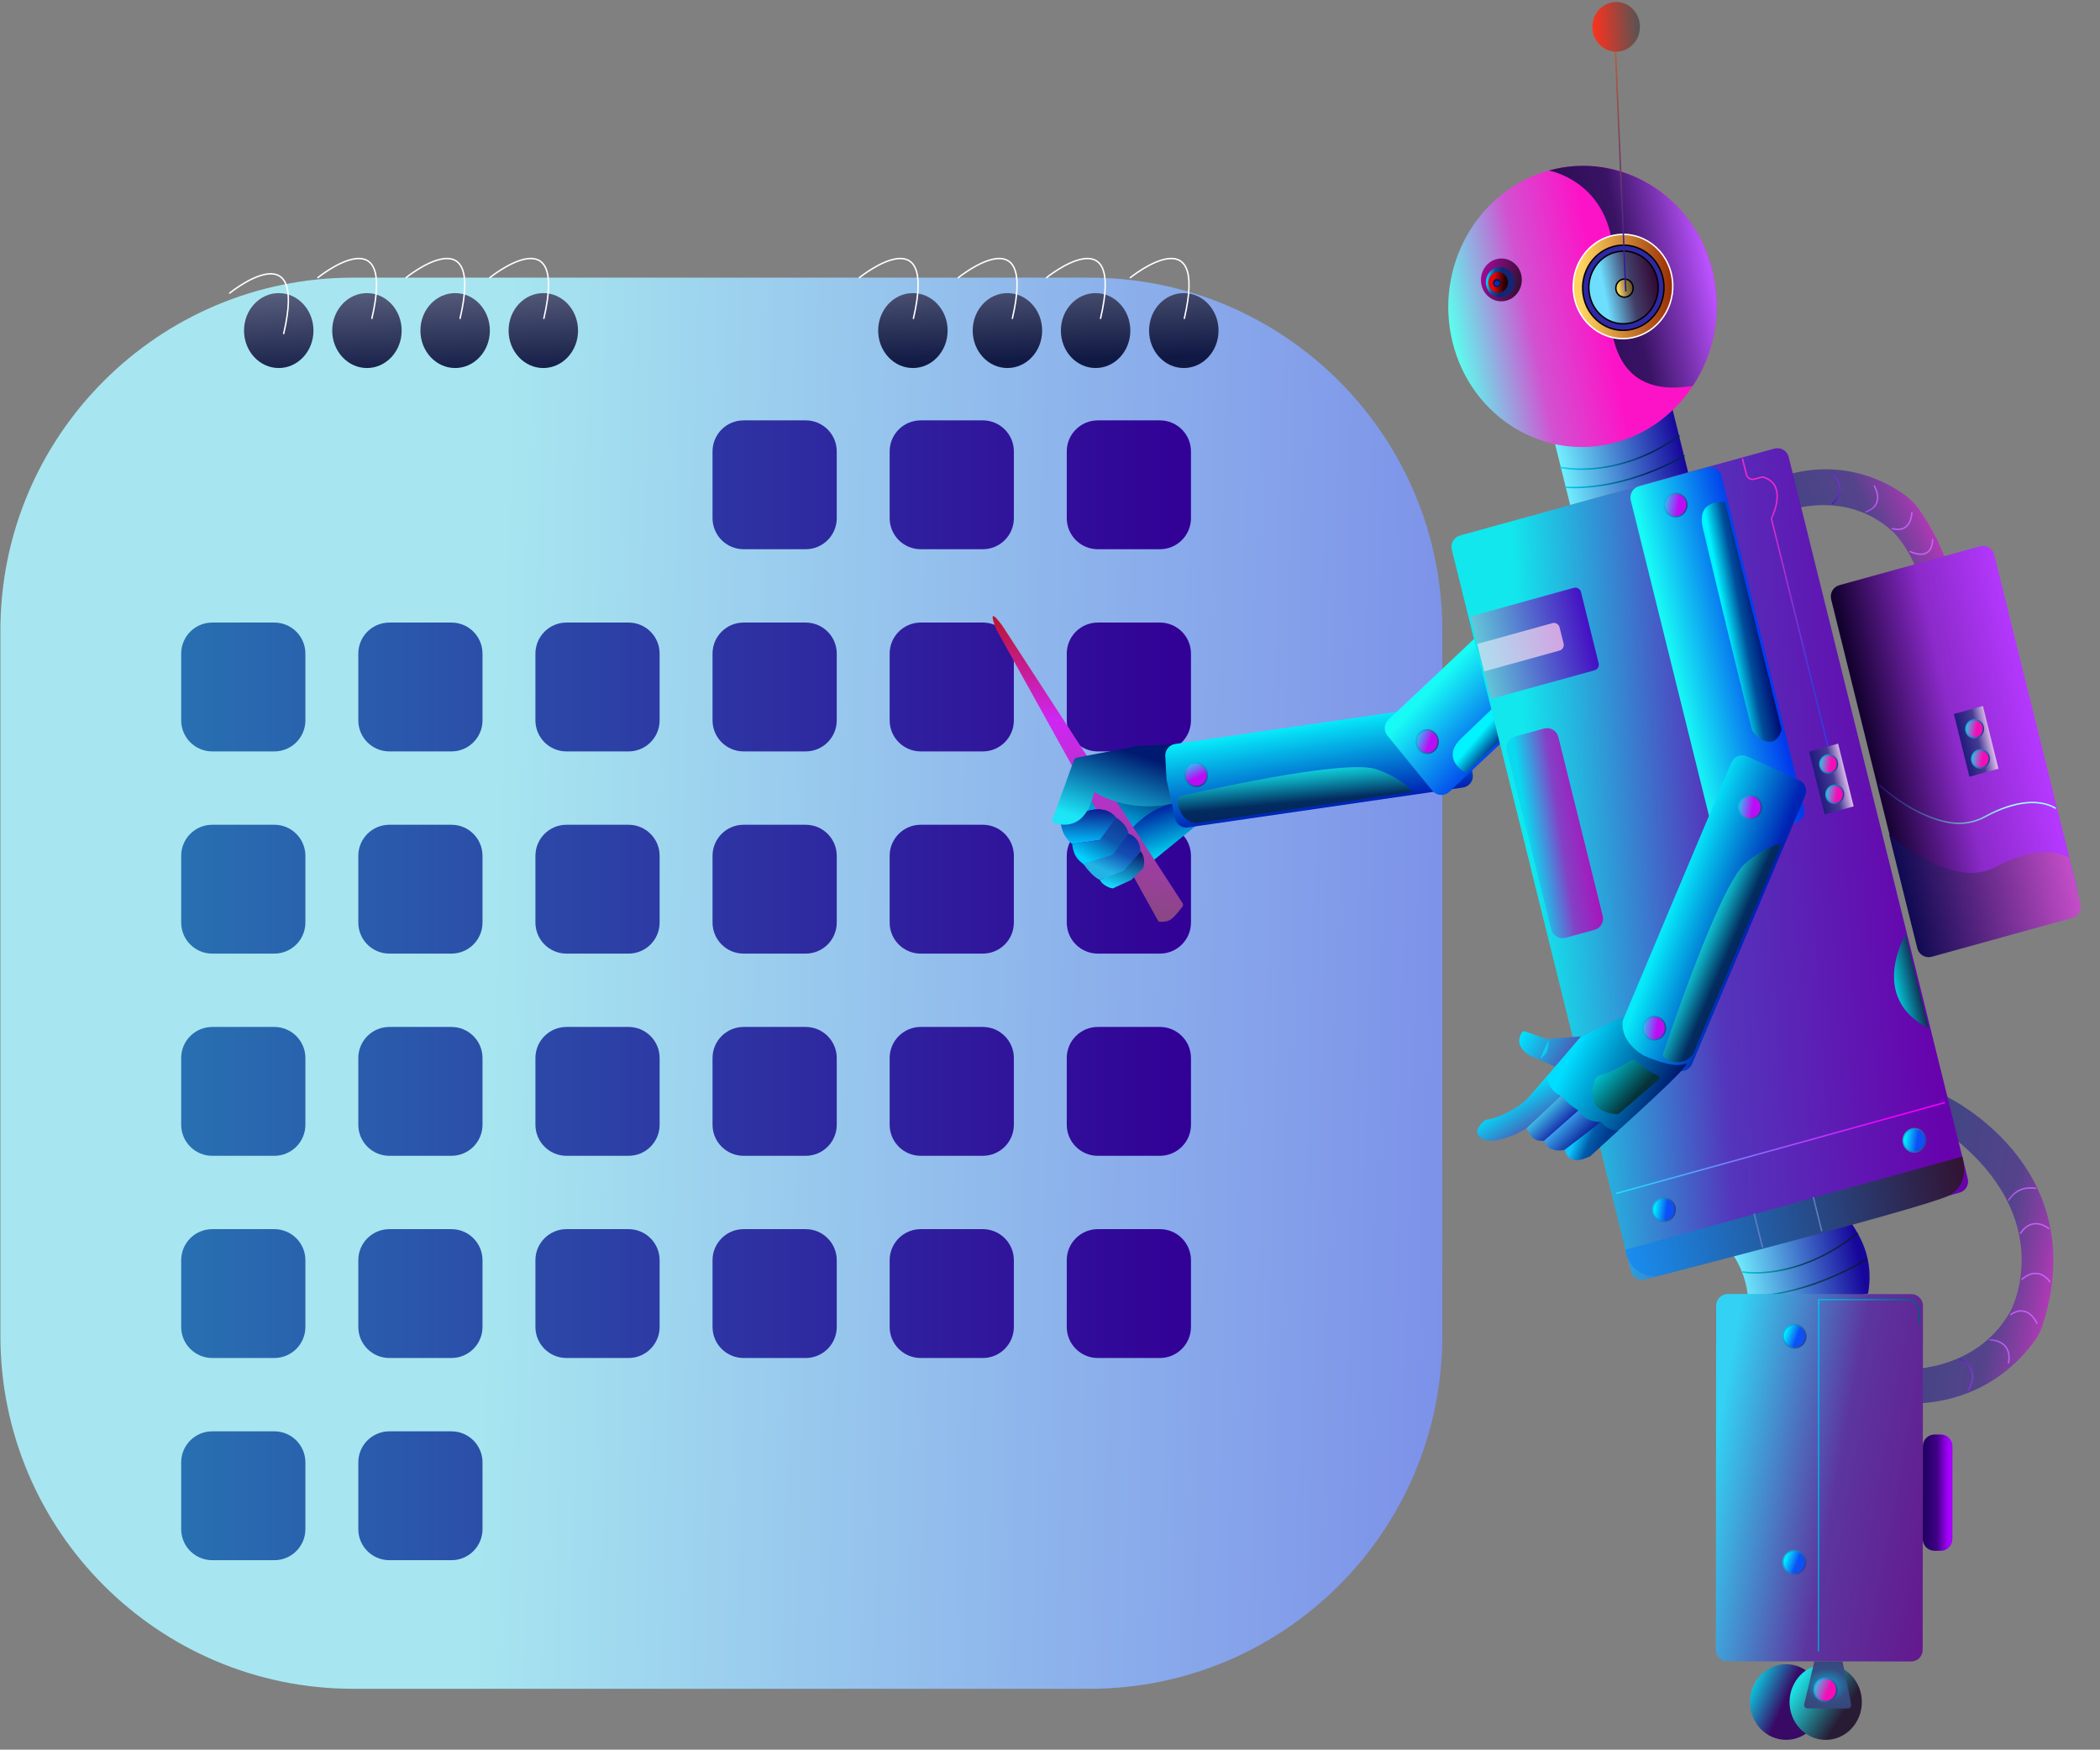 <svg width="563" height="469" viewBox="0 0 563 469" fill="none" xmlns="http://www.w3.org/2000/svg">
<rect x="0" y="0" width="563" height="469" fill="#808080" stroke="none"/>
<path fill-rule="evenodd" clip-rule="evenodd" d="M386.678 168.988C386.678 116.796 344.305 74.423 292.113 74.423H94.674C42.483 74.423 0.109 116.796 0.109 168.988V358.118C0.109 410.31 42.483 452.684 94.674 452.684H292.113C344.305 452.684 386.678 410.31 386.678 358.118V168.988Z" fill="url(#paint0_linear_301_992)"/>
<path fill-rule="evenodd" clip-rule="evenodd" d="M81.874 391.997C81.874 387.403 78.144 383.672 73.549 383.672H56.899C52.305 383.672 48.574 387.403 48.574 391.997V409.888C48.574 414.483 52.305 418.213 56.899 418.213H73.549C78.144 418.213 81.874 414.483 81.874 409.888V391.997Z" fill="url(#paint1_linear_301_992)"/>
<path fill-rule="evenodd" clip-rule="evenodd" d="M129.359 391.997C129.359 387.403 125.628 383.672 121.034 383.672H104.384C99.789 383.672 96.059 387.403 96.059 391.997V409.888C96.059 414.483 99.789 418.213 104.384 418.213H121.034C125.628 418.213 129.359 414.483 129.359 409.888V391.997Z" fill="url(#paint2_linear_301_992)"/>
<path fill-rule="evenodd" clip-rule="evenodd" d="M224.327 121.005C224.327 116.41 220.597 112.68 216.002 112.68H199.352C194.758 112.68 191.027 116.41 191.027 121.005V138.896C191.027 143.49 194.758 147.221 199.352 147.221H216.002C220.597 147.221 224.327 143.49 224.327 138.896V121.005Z" fill="url(#paint3_linear_301_992)"/>
<path fill-rule="evenodd" clip-rule="evenodd" d="M271.812 121.005C271.812 116.41 268.081 112.68 263.487 112.68H246.837C242.242 112.68 238.512 116.41 238.512 121.005V138.896C238.512 143.49 242.242 147.221 246.837 147.221H263.487C268.081 147.221 271.812 143.49 271.812 138.896V121.005Z" fill="url(#paint4_linear_301_992)"/>
<path fill-rule="evenodd" clip-rule="evenodd" d="M319.292 121.005C319.292 116.41 315.562 112.68 310.967 112.68H294.317C289.723 112.68 285.992 116.41 285.992 121.005V138.896C285.992 143.49 289.723 147.221 294.317 147.221H310.967C315.562 147.221 319.292 143.49 319.292 138.896V121.005Z" fill="url(#paint5_linear_301_992)"/>
<path fill-rule="evenodd" clip-rule="evenodd" d="M81.874 175.203C81.874 170.608 78.144 166.878 73.549 166.878H56.899C52.305 166.878 48.574 170.608 48.574 175.203V193.093C48.574 197.688 52.305 201.418 56.899 201.418H73.549C78.144 201.418 81.874 197.688 81.874 193.093V175.203Z" fill="url(#paint6_linear_301_992)"/>
<path fill-rule="evenodd" clip-rule="evenodd" d="M129.359 175.203C129.359 170.608 125.628 166.878 121.034 166.878H104.384C99.789 166.878 96.059 170.608 96.059 175.203V193.093C96.059 197.688 99.789 201.418 104.384 201.418H121.034C125.628 201.418 129.359 197.688 129.359 193.093V175.203Z" fill="url(#paint7_linear_301_992)"/>
<path fill-rule="evenodd" clip-rule="evenodd" d="M176.843 175.203C176.843 170.608 173.113 166.878 168.518 166.878H151.868C147.273 166.878 143.543 170.608 143.543 175.203V193.093C143.543 197.688 147.273 201.418 151.868 201.418H168.518C173.113 201.418 176.843 197.688 176.843 193.093V175.203Z" fill="url(#paint8_linear_301_992)"/>
<path fill-rule="evenodd" clip-rule="evenodd" d="M224.327 175.203C224.327 170.608 220.597 166.878 216.002 166.878H199.352C194.758 166.878 191.027 170.608 191.027 175.203V193.093C191.027 197.688 194.758 201.418 199.352 201.418H216.002C220.597 201.418 224.327 197.688 224.327 193.093V175.203Z" fill="url(#paint9_linear_301_992)"/>
<path fill-rule="evenodd" clip-rule="evenodd" d="M271.812 175.203C271.812 170.608 268.081 166.878 263.487 166.878H246.837C242.242 166.878 238.512 170.608 238.512 175.203V193.093C238.512 197.688 242.242 201.418 246.837 201.418H263.487C268.081 201.418 271.812 197.688 271.812 193.093V175.203Z" fill="url(#paint10_linear_301_992)"/>
<path fill-rule="evenodd" clip-rule="evenodd" d="M319.292 175.203C319.292 170.608 315.562 166.878 310.967 166.878H294.317C289.723 166.878 285.992 170.608 285.992 175.203V193.093C285.992 197.688 289.723 201.418 294.317 201.418H310.967C315.562 201.418 319.292 197.688 319.292 193.093V175.203Z" fill="url(#paint11_linear_301_992)"/>
<path fill-rule="evenodd" clip-rule="evenodd" d="M81.874 229.402C81.874 224.807 78.144 221.077 73.549 221.077H56.899C52.305 221.077 48.574 224.807 48.574 229.402V247.293C48.574 251.887 52.305 255.618 56.899 255.618H73.549C78.144 255.618 81.874 251.887 81.874 247.293V229.402Z" fill="url(#paint12_linear_301_992)"/>
<path fill-rule="evenodd" clip-rule="evenodd" d="M129.359 229.402C129.359 224.807 125.628 221.077 121.034 221.077H104.384C99.789 221.077 96.059 224.807 96.059 229.402V247.293C96.059 251.887 99.789 255.618 104.384 255.618H121.034C125.628 255.618 129.359 251.887 129.359 247.293V229.402Z" fill="url(#paint13_linear_301_992)"/>
<path fill-rule="evenodd" clip-rule="evenodd" d="M176.843 229.402C176.843 224.807 173.113 221.077 168.518 221.077H151.868C147.273 221.077 143.543 224.807 143.543 229.402V247.293C143.543 251.887 147.273 255.618 151.868 255.618H168.518C173.113 255.618 176.843 251.887 176.843 247.293V229.402Z" fill="url(#paint14_linear_301_992)"/>
<path fill-rule="evenodd" clip-rule="evenodd" d="M224.327 229.402C224.327 224.807 220.597 221.077 216.002 221.077H199.352C194.758 221.077 191.027 224.807 191.027 229.402V247.293C191.027 251.887 194.758 255.618 199.352 255.618H216.002C220.597 255.618 224.327 251.887 224.327 247.293V229.402Z" fill="url(#paint15_linear_301_992)"/>
<path fill-rule="evenodd" clip-rule="evenodd" d="M271.812 229.402C271.812 224.807 268.081 221.077 263.487 221.077H246.837C242.242 221.077 238.512 224.807 238.512 229.402V247.293C238.512 251.887 242.242 255.618 246.837 255.618H263.487C268.081 255.618 271.812 251.887 271.812 247.293V229.402Z" fill="url(#paint16_linear_301_992)"/>
<path fill-rule="evenodd" clip-rule="evenodd" d="M319.292 229.402C319.292 224.807 315.562 221.077 310.967 221.077H294.317C289.723 221.077 285.992 224.807 285.992 229.402V247.293C285.992 251.887 289.723 255.618 294.317 255.618H310.967C315.562 255.618 319.292 251.887 319.292 247.293V229.402Z" fill="url(#paint17_linear_301_992)"/>
<path fill-rule="evenodd" clip-rule="evenodd" d="M81.874 283.601C81.874 279.006 78.144 275.276 73.549 275.276H56.899C52.305 275.276 48.574 279.006 48.574 283.601V301.492C48.574 306.086 52.305 309.816 56.899 309.816H73.549C78.144 309.816 81.874 306.086 81.874 301.492V283.601Z" fill="url(#paint18_linear_301_992)"/>
<path fill-rule="evenodd" clip-rule="evenodd" d="M129.359 283.601C129.359 279.006 125.628 275.276 121.034 275.276H104.384C99.789 275.276 96.059 279.006 96.059 283.601V301.492C96.059 306.086 99.789 309.816 104.384 309.816H121.034C125.628 309.816 129.359 306.086 129.359 301.492V283.601Z" fill="url(#paint19_linear_301_992)"/>
<path fill-rule="evenodd" clip-rule="evenodd" d="M176.843 283.601C176.843 279.006 173.113 275.276 168.518 275.276H151.868C147.273 275.276 143.543 279.006 143.543 283.601V301.492C143.543 306.086 147.273 309.816 151.868 309.816H168.518C173.113 309.816 176.843 306.086 176.843 301.492V283.601Z" fill="url(#paint20_linear_301_992)"/>
<path fill-rule="evenodd" clip-rule="evenodd" d="M224.327 283.601C224.327 279.006 220.597 275.276 216.002 275.276H199.352C194.758 275.276 191.027 279.006 191.027 283.601V301.492C191.027 306.086 194.758 309.816 199.352 309.816H216.002C220.597 309.816 224.327 306.086 224.327 301.492V283.601Z" fill="url(#paint21_linear_301_992)"/>
<path fill-rule="evenodd" clip-rule="evenodd" d="M271.812 283.601C271.812 279.006 268.081 275.276 263.487 275.276H246.837C242.242 275.276 238.512 279.006 238.512 283.601V301.492C238.512 306.086 242.242 309.816 246.837 309.816H263.487C268.081 309.816 271.812 306.086 271.812 301.492V283.601Z" fill="url(#paint22_linear_301_992)"/>
<path fill-rule="evenodd" clip-rule="evenodd" d="M319.292 283.601C319.292 279.006 315.562 275.276 310.967 275.276H294.317C289.723 275.276 285.992 279.006 285.992 283.601V301.492C285.992 306.086 289.723 309.816 294.317 309.816H310.967C315.562 309.816 319.292 306.086 319.292 301.492V283.601Z" fill="url(#paint23_linear_301_992)"/>
<path fill-rule="evenodd" clip-rule="evenodd" d="M81.874 337.8C81.874 333.205 78.144 329.475 73.549 329.475H56.899C52.305 329.475 48.574 333.205 48.574 337.8V355.691C48.574 360.285 52.305 364.016 56.899 364.016H73.549C78.144 364.016 81.874 360.285 81.874 355.691V337.8Z" fill="url(#paint24_linear_301_992)"/>
<path fill-rule="evenodd" clip-rule="evenodd" d="M129.359 337.8C129.359 333.205 125.628 329.475 121.034 329.475H104.384C99.789 329.475 96.059 333.205 96.059 337.8V355.691C96.059 360.285 99.789 364.016 104.384 364.016H121.034C125.628 364.016 129.359 360.285 129.359 355.691V337.8Z" fill="url(#paint25_linear_301_992)"/>
<path fill-rule="evenodd" clip-rule="evenodd" d="M176.843 337.8C176.843 333.205 173.113 329.475 168.518 329.475H151.868C147.273 329.475 143.543 333.205 143.543 337.8V355.691C143.543 360.285 147.273 364.016 151.868 364.016H168.518C173.113 364.016 176.843 360.285 176.843 355.691V337.8Z" fill="url(#paint26_linear_301_992)"/>
<path fill-rule="evenodd" clip-rule="evenodd" d="M224.327 337.8C224.327 333.205 220.597 329.475 216.002 329.475H199.352C194.758 329.475 191.027 333.205 191.027 337.8V355.691C191.027 360.285 194.758 364.016 199.352 364.016H216.002C220.597 364.016 224.327 360.285 224.327 355.691V337.8Z" fill="url(#paint27_linear_301_992)"/>
<path fill-rule="evenodd" clip-rule="evenodd" d="M271.812 337.8C271.812 333.205 268.081 329.475 263.487 329.475H246.837C242.242 329.475 238.512 333.205 238.512 337.8V355.691C238.512 360.285 242.242 364.016 246.837 364.016H263.487C268.081 364.016 271.812 360.285 271.812 355.691V337.8Z" fill="url(#paint28_linear_301_992)"/>
<path fill-rule="evenodd" clip-rule="evenodd" d="M319.292 337.8C319.292 333.205 315.562 329.475 310.967 329.475H294.317C289.723 329.475 285.992 333.205 285.992 337.8V355.691C285.992 360.285 289.723 364.016 294.317 364.016H310.967C315.562 364.016 319.292 360.285 319.292 355.691V337.8Z" fill="url(#paint29_linear_301_992)"/>
<path d="M74.731 98.652C79.873 98.652 84.041 94.156 84.041 88.609C84.041 83.063 79.873 78.567 74.731 78.567C69.59 78.567 65.422 83.063 65.422 88.609C65.422 94.156 69.59 98.652 74.731 98.652Z" fill="url(#paint30_linear_301_992)"/>
<path d="M98.376 98.652C103.517 98.652 107.685 94.156 107.685 88.609C107.685 83.063 103.517 78.567 98.376 78.567C93.234 78.567 89.066 83.063 89.066 88.609C89.066 94.156 93.234 98.652 98.376 98.652Z" fill="url(#paint31_linear_301_992)"/>
<path d="M122.02 98.652C127.162 98.652 131.33 94.156 131.33 88.609C131.33 83.063 127.162 78.567 122.02 78.567C116.879 78.567 112.711 83.063 112.711 88.609C112.711 94.156 116.879 98.652 122.02 98.652Z" fill="url(#paint32_linear_301_992)"/>
<path d="M145.661 98.652C150.803 98.652 154.971 94.156 154.971 88.609C154.971 83.063 150.803 78.567 145.661 78.567C140.52 78.567 136.352 83.063 136.352 88.609C136.352 94.156 140.52 98.652 145.661 98.652Z" fill="url(#paint33_linear_301_992)"/>
<path d="M244.743 98.652C249.885 98.652 254.053 94.156 254.053 88.609C254.053 83.063 249.885 78.567 244.743 78.567C239.602 78.567 235.434 83.063 235.434 88.609C235.434 94.156 239.602 98.652 244.743 98.652Z" fill="url(#paint34_linear_301_992)"/>
<path d="M270.087 98.652C275.228 98.652 279.396 94.156 279.396 88.609C279.396 83.063 275.228 78.567 270.087 78.567C264.945 78.567 260.777 83.063 260.777 88.609C260.777 94.156 264.945 98.652 270.087 98.652Z" fill="url(#paint35_linear_301_992)"/>
<path d="M293.728 98.652C298.869 98.652 303.037 94.156 303.037 88.609C303.037 83.063 298.869 78.567 293.728 78.567C288.586 78.567 284.418 83.063 284.418 88.609C284.418 94.156 288.586 98.652 293.728 98.652Z" fill="url(#paint36_linear_301_992)"/>
<path d="M317.372 98.652C322.514 98.652 326.682 94.156 326.682 88.609C326.682 83.063 322.514 78.567 317.372 78.567C312.231 78.567 308.062 83.063 308.062 88.609C308.062 94.156 312.231 98.652 317.372 98.652Z" fill="url(#paint37_linear_301_992)"/>
<path d="M61.578 78.567C61.578 78.567 82.582 61.477 76.06 89.407M85.222 74.422C85.222 74.422 106.226 57.407 99.703 85.337M108.865 74.422C108.865 74.422 129.869 57.407 123.346 85.337M131.326 74.422C131.326 74.422 152.33 57.407 145.808 85.337M230.406 74.422C230.406 74.422 251.41 57.407 244.887 85.337M256.931 74.422C256.931 74.422 277.936 57.407 271.413 85.337M280.575 74.422C280.575 74.422 301.579 57.407 295.056 85.337M303.036 74.422C303.036 74.422 324.04 57.407 317.517 85.337" stroke="white" stroke-width="0.387" stroke-miterlimit="1.5" stroke-linecap="round" stroke-linejoin="round"/>
<path fill-rule="evenodd" clip-rule="evenodd" d="M286.704 219.76C286.704 219.76 296.237 214.152 299.317 219.641L284.496 220.524L297.774 237.801L301.631 236.211L317.356 223.636V223.637L309.473 202.496L289.301 204.824C289.301 204.824 287.513 213.224 286.658 215.297C286.658 215.297 285.856 226.753 290.449 226.281C302.451 225.049 297.36 225.832 301.194 226.195L297.8 231.375L292.734 231.243L300.409 225.326C300.409 225.326 298.121 223.735 299.162 225.697C300.065 227.399 299.646 227.187 298.55 228.665" fill="url(#paint38_linear_301_992)"/>
<path fill-rule="evenodd" clip-rule="evenodd" d="M301.597 224.349C301.597 224.349 306.247 217.143 314.718 215.267L320.545 221.417L305.269 233.836C305.269 233.836 297.377 229.45 301.597 224.349Z" fill="url(#paint39_linear_301_992)"/>
<path fill-rule="evenodd" clip-rule="evenodd" d="M268.624 167.576L317.037 242.084C317.131 242.228 317.177 242.397 317.17 242.569C317.163 242.741 317.103 242.906 316.998 243.042C314.059 246.859 313.502 247.037 311.143 247.106C310.994 247.112 310.846 247.075 310.716 247.002C310.586 246.929 310.479 246.821 310.407 246.69C306.951 240.467 267.11 168.712 267.11 168.712C267.11 168.712 264.082 161.515 268.624 167.576Z" fill="url(#paint40_linear_301_992)"/>
<path fill-rule="evenodd" clip-rule="evenodd" d="M294.875 235.852L300.181 233.653L305.524 227.943C305.524 227.943 307.436 229.46 306.477 232.705L303.283 235.876L298.337 238.141C296.894 237.947 295.279 236.844 294.875 235.852Z" fill="url(#paint41_linear_301_992)"/>
<path fill-rule="evenodd" clip-rule="evenodd" d="M284.453 221.01C284.453 221.01 294.468 213.265 299.212 219.175L294.84 225.142L288.296 226.335L284.453 221.01Z" fill="#3800FF"/>
<path fill-rule="evenodd" clip-rule="evenodd" d="M284.453 221.01C284.453 221.01 294.468 213.265 299.212 219.175L294.84 225.142L287.443 226.255C286.242 225.234 284.81 223.693 284.453 221.01Z" fill="url(#paint42_linear_301_992)"/>
<path fill-rule="evenodd" clip-rule="evenodd" d="M287.445 226.254L294.842 225.141L299.214 219.174C299.214 219.174 304.108 221.965 302.085 225.827L298.179 231.351L291.635 232.544C289.652 230.874 287.953 230.382 287.445 226.254Z" fill="url(#paint43_linear_301_992)"/>
<path fill-rule="evenodd" clip-rule="evenodd" d="M302.508 223.452C302.508 223.452 305.74 224.144 305.745 228.39L301.217 233.453L294.873 235.851C293.454 235.331 291.447 233.064 290.43 231.524L298.367 229.102L302.508 223.452Z" fill="url(#paint44_linear_301_992)"/>
<path fill-rule="evenodd" clip-rule="evenodd" d="M317.427 199.331L304.722 199.996L288.696 203.084C288.52 203.118 288.355 203.197 288.219 203.314C288.082 203.43 287.978 203.581 287.917 203.749L282.053 219.979C282.022 220.064 282.024 220.158 282.06 220.242C282.095 220.326 282.161 220.393 282.244 220.431C283.801 221.076 290.892 223.345 293.356 212.306C293.356 212.306 302.499 218.347 314.72 215.267" fill="url(#paint45_linear_301_992)"/>
<path fill-rule="evenodd" clip-rule="evenodd" d="M388.829 188.717C390.538 188.469 392.127 189.648 392.386 191.356L394.835 207.549C394.896 207.955 394.877 208.37 394.778 208.769C394.678 209.168 394.501 209.543 394.256 209.874C394.011 210.204 393.703 210.482 393.35 210.693C392.997 210.904 392.606 211.043 392.199 211.102L318.485 221.798C316.878 222.032 315.365 220.982 315.02 219.395L312.747 208.935L312.403 202.678C312.315 201.066 313.472 199.652 315.07 199.42L388.829 188.717Z" fill="url(#paint46_linear_301_992)"/>
<path fill-rule="evenodd" clip-rule="evenodd" d="M378.717 212.271C378.717 212.271 376.33 208.755 368.99 206.202C360.571 203.272 319.823 212.6 316.274 213.451C314.994 213.758 316.016 220.515 320.899 220.623L378.717 212.271Z" fill="url(#paint47_linear_301_992)"/>
<path fill-rule="evenodd" clip-rule="evenodd" d="M383.938 197.198C382.708 195.986 380.806 196.017 379.692 197.267C378.578 198.517 378.672 200.515 379.902 201.727C381.131 202.939 383.034 202.909 384.148 201.659C385.262 200.409 385.168 198.41 383.938 197.198Z" fill="url(#paint48_linear_301_992)" stroke="url(#paint49_linear_301_992)" stroke-width="0.387" stroke-miterlimit="1.5" stroke-linecap="round" stroke-linejoin="round"/>
<path fill-rule="evenodd" clip-rule="evenodd" d="M322.68 205.384C321.451 204.172 319.548 204.203 318.434 205.453C317.32 206.702 317.414 208.701 318.644 209.913C319.873 211.125 321.776 211.095 322.89 209.845C324.004 208.595 323.91 206.596 322.68 205.384Z" fill="url(#paint50_linear_301_992)" stroke="url(#paint51_linear_301_992)" stroke-width="0.387" stroke-miterlimit="1.5" stroke-linecap="round" stroke-linejoin="round"/>
<path fill-rule="evenodd" clip-rule="evenodd" d="M372.226 192.893C371.026 194.023 370.904 195.888 371.945 197.165L384.006 211.952C384.277 212.284 384.613 212.557 384.994 212.753C385.374 212.949 385.791 213.065 386.219 213.093C386.646 213.121 387.075 213.061 387.478 212.916C387.881 212.771 388.25 212.545 388.562 212.251L453.389 151.203C454.57 150.091 454.691 148.255 453.666 146.998L441.576 132.176C441.305 131.844 440.969 131.571 440.588 131.375C440.208 131.179 439.79 131.063 439.363 131.035C438.936 131.007 438.507 131.067 438.104 131.212C437.701 131.357 437.331 131.583 437.02 131.877L372.226 192.893Z" fill="url(#paint52_linear_301_992)"/>
<path fill-rule="evenodd" clip-rule="evenodd" d="M392.924 207.168C392.924 207.168 386.044 203.471 391.679 197.995C399.685 190.215 430.506 161.014 430.925 160.707C432.567 159.499 439.165 159.086 437.335 165.346L392.924 207.168Z" fill="url(#paint53_linear_301_992)"/>
<path fill-rule="evenodd" clip-rule="evenodd" d="M380.415 200.861C379.348 199.552 379.469 197.559 380.685 196.414C381.901 195.268 383.756 195.401 384.823 196.71C385.891 198.019 385.77 200.011 384.553 201.157C383.337 202.302 381.483 202.169 380.415 200.861Z" fill="url(#paint54_linear_301_992)" stroke="url(#paint55_linear_301_992)" stroke-width="0.387" stroke-miterlimit="1.5" stroke-linecap="round" stroke-linejoin="round"/>
<path fill-rule="evenodd" clip-rule="evenodd" d="M509.207 203.472C509.207 203.472 539.829 172.44 514.383 136.406C513.423 135.047 512.252 133.85 510.914 132.86C505.89 129.137 492.592 121.593 474.527 128.809L476.108 137.947C476.108 137.947 493.727 129.832 507.533 142.583L507.55 142.598C507.95 142.982 526.979 161.459 507.386 192.941L509.207 203.472Z" fill="url(#paint56_linear_301_992)"/>
<path fill-rule="evenodd" clip-rule="evenodd" d="M521.016 293.512C521.016 293.512 561.251 311.803 547.694 354.956C547.219 356.465 546.518 357.894 545.614 359.193C542.004 364.388 531.333 376.582 510.954 376.255L509.562 367.083C509.562 367.083 529.529 368.412 539.006 351.45L539.013 351.437C539.275 350.948 552.068 326.719 522.619 304.083L521.016 293.512Z" fill="url(#paint57_linear_301_992)"/>
<path d="M549.231 329.303C549.231 329.303 544.991 325.665 541.68 330.58" stroke="url(#paint58_linear_301_992)" stroke-width="0.387" stroke-miterlimit="1.5" stroke-linecap="round" stroke-linejoin="round"/>
<path d="M549.554 343.582C549.554 343.582 546.648 339.012 542.074 342.899" stroke="url(#paint59_linear_301_992)" stroke-width="0.387" stroke-miterlimit="1.5" stroke-linecap="round" stroke-linejoin="round"/>
<path d="M546.073 354.682C546.073 354.682 543.771 349.232 539.082 352.36" stroke="url(#paint60_linear_301_992)" stroke-width="0.387" stroke-miterlimit="1.5" stroke-linecap="round" stroke-linejoin="round"/>
<path d="M538.469 365.311C538.469 365.311 539.964 359.558 533.477 359.147" stroke="url(#paint61_linear_301_992)" stroke-width="0.387" stroke-miterlimit="1.5" stroke-linecap="round" stroke-linejoin="round"/>
<path d="M545.756 318.529C543.123 318.196 540.606 318.621 538.492 321.703" stroke="url(#paint62_linear_301_992)" stroke-width="0.387" stroke-miterlimit="1.5" stroke-linecap="round" stroke-linejoin="round"/>
<path d="M527.766 372.57C527.766 372.57 531.333 366.906 525.473 364.393" stroke="url(#paint63_linear_301_992)" stroke-width="0.387" stroke-miterlimit="1.5" stroke-linecap="round" stroke-linejoin="round"/>
<path d="M523.626 159.982C523.626 159.982 520.921 164.874 516.41 161.373" stroke="url(#paint64_linear_301_992)" stroke-width="0.387" stroke-miterlimit="1.5" stroke-linecap="round" stroke-linejoin="round"/>
<path d="M518.105 144.646C518.105 144.646 518.432 150.516 512.133 147.887" stroke="url(#paint65_linear_301_992)" stroke-width="0.387" stroke-miterlimit="1.5" stroke-linecap="round" stroke-linejoin="round"/>
<path d="M512.551 137.438C512.551 137.438 512.527 143.044 507.324 141.701" stroke="url(#paint66_linear_301_992)" stroke-width="0.387" stroke-miterlimit="1.5" stroke-linecap="round" stroke-linejoin="round"/>
<path d="M502.496 130.285C502.496 130.285 505.642 135.376 500.16 137.221" stroke="url(#paint67_linear_301_992)" stroke-width="0.387" stroke-miterlimit="1.5" stroke-linecap="round" stroke-linejoin="round"/>
<path d="M523.812 171.349C521.538 172.569 519.133 173.032 516.27 170.849" stroke="url(#paint68_linear_301_992)" stroke-width="0.387" stroke-miterlimit="1.5" stroke-linecap="round" stroke-linejoin="round"/>
<path d="M491.156 127.062C491.156 127.062 495.826 130.631 491.31 135.018" stroke="url(#paint69_linear_301_992)" stroke-width="0.387" stroke-miterlimit="1.5" stroke-linecap="round" stroke-linejoin="round"/>
<path fill-rule="evenodd" clip-rule="evenodd" d="M496.217 327.744C500.361 333.462 502.09 339.748 500.812 346.739L468.65 353.35C469.21 346.965 467.9 341.235 464.535 336.227C464.535 336.227 469.756 334.015 479.586 332.066C479.586 332.066 485.185 330.586 496.217 327.744Z" fill="url(#paint70_linear_301_992)"/>
<path d="M500.445 337.512C500.445 337.512 485.513 347.232 468.762 347.507" stroke="url(#paint71_linear_301_992)" stroke-width="0.387" stroke-miterlimit="1.5" stroke-linecap="round" stroke-linejoin="round"/>
<path d="M467.309 340.972C467.309 340.972 481.644 343.606 497.871 330.668" stroke="url(#paint72_linear_301_992)" stroke-width="0.387" stroke-miterlimit="1.5" stroke-linecap="round" stroke-linejoin="round"/>
<path fill-rule="evenodd" clip-rule="evenodd" d="M448.345 109.545L452.585 126.634L420.967 135.376L416.727 118.287C416.727 118.287 421.908 120.725 431.723 118.695C431.723 118.695 439.144 117.292 448.345 109.545Z" fill="url(#paint73_linear_301_992)"/>
<path fill-rule="evenodd" clip-rule="evenodd" d="M415.214 45.702C395.995 51.016 384.441 71.656 389.431 91.764C394.42 111.873 414.074 123.885 433.294 118.571C452.514 113.257 464.067 92.617 459.078 72.509C454.089 52.4 434.434 40.388 415.214 45.702Z" fill="url(#paint74_linear_301_992)"/>
<path fill-rule="evenodd" clip-rule="evenodd" d="M432.553 68.582C428.776 94.27 435.433 106.455 453.832 103.445C459.578 94.715 461.814 83.532 459.079 72.509C454.089 52.4 434.435 40.388 415.215 45.702C415.215 45.702 431.709 48.562 432.553 68.582Z" fill="url(#paint75_linear_301_992)"/>
<path fill-rule="evenodd" clip-rule="evenodd" d="M421.39 276.99L389.218 147.326C388.808 145.673 389.789 143.995 391.43 143.542L475.683 120.248C476.085 120.137 476.505 120.107 476.918 120.161C477.331 120.215 477.729 120.351 478.089 120.561C478.448 120.772 478.762 121.052 479.012 121.385C479.261 121.719 479.442 122.099 479.542 122.503L527.542 315.959C527.945 317.585 526.98 319.237 525.365 319.684L441.065 342.99C440.663 343.101 440.244 343.131 439.83 343.077C439.417 343.023 439.019 342.887 438.659 342.677C438.3 342.466 437.986 342.186 437.736 341.852C437.486 341.519 437.306 341.139 437.206 340.734L429.374 309.171" fill="url(#paint76_linear_301_992)"/>
<path fill-rule="evenodd" clip-rule="evenodd" d="M401.135 69.481C398.208 70.29 396.448 73.434 397.208 76.496C397.968 79.559 400.962 81.389 403.889 80.579C406.816 79.77 408.576 76.626 407.816 73.564C407.056 70.501 404.062 68.672 401.135 69.481Z" fill="url(#paint77_linear_301_992)"/>
<path fill-rule="evenodd" clip-rule="evenodd" d="M431.772 63.287C424.645 65.257 420.362 72.909 422.212 80.365C424.061 87.821 431.349 92.274 438.475 90.304C445.601 88.334 449.885 80.681 448.035 73.226C446.185 65.77 438.898 61.316 431.772 63.287Z" fill="url(#paint78_linear_301_992)" stroke="white" stroke-width="0.387" stroke-miterlimit="1.5" stroke-linecap="round" stroke-linejoin="round"/>
<path fill-rule="evenodd" clip-rule="evenodd" d="M432.467 66.09C426.642 67.7 423.141 73.956 424.653 80.05C426.165 86.144 432.122 89.785 437.947 88.174C443.772 86.564 447.273 80.309 445.761 74.214C444.249 68.12 438.292 64.479 432.467 66.09Z" fill="#2F28A2" stroke="black" stroke-width="0.387" stroke-miterlimit="1.5" stroke-linecap="round" stroke-linejoin="round"/>
<path fill-rule="evenodd" clip-rule="evenodd" d="M432.915 67.642C427.949 69.015 424.964 74.348 426.253 79.544C427.542 84.74 432.621 87.844 437.587 86.471C442.553 85.098 445.539 79.765 444.249 74.569C442.96 69.373 437.882 66.269 432.915 67.642Z" fill="url(#paint79_linear_301_992)" stroke="black" stroke-width="0.387" stroke-miterlimit="1.5" stroke-linecap="round" stroke-linejoin="round"/>
<path fill-rule="evenodd" clip-rule="evenodd" d="M434.933 74.872C433.691 75.215 432.944 76.549 433.266 77.848C433.589 79.147 434.859 79.924 436.101 79.58C437.343 79.237 438.089 77.903 437.767 76.604C437.444 75.305 436.174 74.528 434.933 74.872Z" fill="url(#paint80_linear_301_992)" stroke="black" stroke-width="0.387" stroke-miterlimit="1.5" stroke-linecap="round" stroke-linejoin="round"/>
<path d="M435.868 77.995L432.742 5.143" stroke="url(#paint81_linear_301_992)" stroke-width="0.387" stroke-miterlimit="1.5" stroke-linecap="round" stroke-linejoin="round"/>
<path fill-rule="evenodd" clip-rule="evenodd" d="M432.817 0.552C429.314 0.832 426.685 4.035 426.948 7.7C427.211 11.364 430.269 14.112 433.771 13.831C437.274 13.551 439.904 10.348 439.641 6.683C439.377 3.019 436.319 0.271 432.817 0.552Z" fill="url(#paint82_linear_301_992)"/>
<path fill-rule="evenodd" clip-rule="evenodd" d="M401.242 71.727C399.175 72.298 397.932 74.518 398.469 76.681C399.005 78.844 401.119 80.136 403.187 79.564C405.254 78.993 406.497 76.773 405.96 74.61C405.423 72.447 403.309 71.155 401.242 71.727Z" fill="url(#paint83_linear_301_992)"/>
<path fill-rule="evenodd" clip-rule="evenodd" d="M401 73.027C399.593 73.416 398.747 74.928 399.112 76.4C399.478 77.872 400.917 78.752 402.324 78.363C403.731 77.974 404.577 76.463 404.212 74.99C403.847 73.518 402.408 72.638 401 73.027Z" fill="url(#paint84_linear_301_992)"/>
<path fill-rule="evenodd" clip-rule="evenodd" d="M403.984 201.207C403.574 199.555 404.555 197.877 406.195 197.423L413.923 195.287C414.325 195.176 414.744 195.146 415.158 195.2C415.571 195.254 415.969 195.39 416.328 195.6C416.688 195.81 417.002 196.09 417.252 196.424C417.501 196.757 417.682 197.138 417.782 197.542L429.683 245.506C430.086 247.132 429.121 248.784 427.506 249.23L419.732 251.38C419.33 251.491 418.911 251.52 418.498 251.466C418.084 251.412 417.686 251.276 417.326 251.066C416.967 250.856 416.653 250.576 416.403 250.242C416.153 249.908 415.973 249.528 415.873 249.124L403.984 201.207Z" fill="url(#paint85_linear_301_992)"/>
<path fill-rule="evenodd" clip-rule="evenodd" d="M515.504 387.661C515.504 387.249 515.585 386.84 515.744 386.459C515.902 386.078 516.133 385.732 516.425 385.441C516.717 385.149 517.064 384.918 517.445 384.76C517.826 384.603 518.235 384.522 518.647 384.522L520.33 384.524C522.052 384.525 523.448 385.923 523.446 387.646L523.427 412.594C523.426 413.415 523.1 414.201 522.52 414.78C521.939 415.359 521.153 415.684 520.333 415.684L518.602 415.682C516.879 415.681 515.483 414.283 515.484 412.56L515.504 387.661Z" fill="url(#paint86_linear_301_992)"/>
<path fill-rule="evenodd" clip-rule="evenodd" d="M478.852 446.09C473.503 446.085 469.157 450.625 469.152 456.222C469.148 461.818 473.487 466.366 478.836 466.37C484.185 466.375 488.532 461.835 488.536 456.238C488.541 450.642 484.201 446.094 478.852 446.09Z" fill="url(#paint87_linear_301_992)"/>
<path fill-rule="evenodd" clip-rule="evenodd" d="M489.473 446.099C484.124 446.094 479.778 450.634 479.773 456.231C479.769 461.827 484.108 466.375 489.458 466.379C494.807 466.384 499.153 461.844 499.157 456.248C499.162 450.651 494.822 446.104 489.473 446.099Z" fill="url(#paint88_linear_301_992)"/>
<path fill-rule="evenodd" clip-rule="evenodd" d="M460.087 349.988C460.087 349.576 460.169 349.167 460.327 348.786C460.485 348.405 460.717 348.059 461.009 347.768C461.301 347.476 461.647 347.245 462.029 347.088C462.41 346.93 462.819 346.849 463.231 346.85L512.418 346.892C514.141 346.894 515.536 348.291 515.535 350.014L515.463 442.267C515.463 442.673 515.383 443.075 515.227 443.45C515.071 443.825 514.843 444.165 514.556 444.452C514.269 444.739 513.927 444.967 513.552 445.122C513.177 445.277 512.775 445.356 512.369 445.356L463.133 445.313C461.41 445.312 460.014 443.914 460.016 442.191L460.087 349.988Z" fill="url(#paint89_linear_301_992)"/>
<path d="M487.512 442.501L487.585 348.36L511.296 348.38C513.019 348.382 514.414 349.779 514.413 351.502L514.41 354.948" stroke="url(#paint90_linear_301_992)" stroke-width="0.387" stroke-miterlimit="1.5" stroke-linecap="round" stroke-linejoin="round"/>
<path fill-rule="evenodd" clip-rule="evenodd" d="M493.97 445.341L496.294 456.857C496.321 456.992 496.318 457.131 496.285 457.264C496.252 457.397 496.189 457.521 496.102 457.627C496.015 457.734 495.906 457.819 495.782 457.878C495.658 457.936 495.522 457.967 495.385 457.967L484.612 457.957C484.472 457.957 484.334 457.925 484.207 457.864C484.081 457.803 483.971 457.714 483.884 457.604C483.797 457.494 483.736 457.366 483.706 457.229C483.675 457.092 483.676 456.95 483.709 456.814L486.429 445.334L493.97 445.341Z" fill="url(#paint91_radial_301_992)"/>
<path fill-rule="evenodd" clip-rule="evenodd" d="M489.391 449.849C487.719 449.848 486.361 451.248 486.359 452.975C486.358 454.702 487.714 456.105 489.386 456.106C491.058 456.108 492.416 454.707 492.418 452.98C492.419 451.254 491.063 449.851 489.391 449.849Z" fill="url(#paint92_linear_301_992)" stroke="url(#paint93_linear_301_992)" stroke-width="0.387" stroke-miterlimit="1.5" stroke-linecap="round" stroke-linejoin="round"/>
<path fill-rule="evenodd" clip-rule="evenodd" d="M481.055 415.65C479.383 415.649 478.025 417.049 478.023 418.776C478.022 420.503 479.378 421.905 481.05 421.907C482.722 421.908 484.08 420.508 484.082 418.781C484.083 417.054 482.727 415.652 481.055 415.65Z" fill="url(#paint94_linear_301_992)" stroke="url(#paint95_linear_301_992)" stroke-width="0.387" stroke-miterlimit="1.5" stroke-linecap="round" stroke-linejoin="round"/>
<path fill-rule="evenodd" clip-rule="evenodd" d="M481.106 355.066C479.434 355.065 478.076 356.465 478.074 358.192C478.073 359.919 479.429 361.322 481.101 361.323C482.773 361.324 484.131 359.924 484.132 358.197C484.134 356.471 482.778 355.068 481.106 355.066Z" fill="url(#paint96_linear_301_992)" stroke="url(#paint97_linear_301_992)" stroke-width="0.387" stroke-miterlimit="1.5" stroke-linecap="round" stroke-linejoin="round"/>
<path fill-rule="evenodd" clip-rule="evenodd" d="M437.199 134.117C436.789 132.465 437.769 130.786 439.41 130.333L457.654 125.289C458.056 125.178 458.475 125.148 458.889 125.202C459.302 125.256 459.7 125.392 460.059 125.602C460.419 125.812 460.733 126.093 460.983 126.426C461.232 126.76 461.413 127.14 461.513 127.544L483.65 216.764C484.053 218.391 483.088 220.042 481.473 220.489L463.183 225.545C462.782 225.656 462.362 225.686 461.949 225.632C461.536 225.578 461.137 225.442 460.778 225.232C460.418 225.021 460.104 224.741 459.854 224.408C459.604 224.074 459.424 223.694 459.324 223.289L437.199 134.117Z" fill="url(#paint98_linear_301_992)"/>
<path fill-rule="evenodd" clip-rule="evenodd" d="M462.526 134.579C462.526 134.579 454.67 133.544 456.499 141.423C459.096 152.615 469.502 195.086 469.691 195.59C470.434 197.564 475.824 201.831 477.658 195.567L462.526 134.579Z" fill="url(#paint99_linear_301_992)"/>
<path fill-rule="evenodd" clip-rule="evenodd" d="M464.192 204.383C464.355 203.996 464.595 203.645 464.897 203.351C465.198 203.058 465.556 202.828 465.948 202.676C466.34 202.523 466.759 202.451 467.179 202.463C467.6 202.476 468.014 202.572 468.396 202.748L482.401 209.17C483.933 209.873 484.63 211.664 483.975 213.217L453.642 285.208C452.997 286.738 451.258 287.486 449.704 286.901L440.341 283.375L435.135 280.301C433.791 279.507 433.241 277.842 433.847 276.403L464.192 204.383Z" fill="url(#paint100_linear_301_992)"/>
<path fill-rule="evenodd" clip-rule="evenodd" d="M477.718 226.15C477.718 226.15 473.648 226.391 467.742 231.582C460.968 237.537 446.997 279.023 445.811 282.658C445.383 283.968 451.33 286.696 453.986 282.385L477.718 226.15Z" fill="url(#paint101_linear_301_992)"/>
<path d="M451.486 122.21C451.486 122.21 436.525 131.436 419.789 130.636" stroke="url(#paint102_linear_301_992)" stroke-width="0.387" stroke-miterlimit="1.5" stroke-linecap="round" stroke-linejoin="round"/>
<path d="M418.461 125.29C418.461 125.29 433.227 128.771 450.164 116.89" stroke="url(#paint103_linear_301_992)" stroke-width="0.387" stroke-miterlimit="1.5" stroke-linecap="round" stroke-linejoin="round"/>
<path fill-rule="evenodd" clip-rule="evenodd" d="M435.382 272.792L423.865 277.792L414.633 278.528L408.88 276.463C408.741 276.414 408.59 276.409 408.449 276.45C408.307 276.491 408.182 276.576 408.092 276.692C407.37 277.664 406.033 280.282 410.079 282.939L416.838 285.9" fill="url(#paint104_linear_301_992)"/>
<path fill-rule="evenodd" clip-rule="evenodd" d="M435.296 272.451C435.296 272.451 433.029 278.244 440.601 282.906C440.601 282.906 448.287 286.525 451.732 285.175C455.537 283.684 431.726 304.928 431.726 304.928L426.253 309.987L414.699 305.963L409.652 302.313L408.684 295.538L423.863 277.791L435.296 272.451Z" fill="url(#paint105_linear_301_992)"/>
<path fill-rule="evenodd" clip-rule="evenodd" d="M418.806 293.829C415.623 292.991 414.616 288.898 414.616 288.898C411.993 291.549 409.995 294.707 406.432 296.911C403.632 298.643 401.024 299.769 398.571 300.14C398.326 300.174 398.095 300.277 397.906 300.436C396.933 301.277 394.176 304.039 398.029 305.527C400.67 306.548 406.393 304.337 409.302 302.411L418.806 293.829Z" fill="url(#paint106_linear_301_992)"/>
<path fill-rule="evenodd" clip-rule="evenodd" d="M415.075 278.799C415.075 278.799 415.899 282.117 412.91 283.732L415.075 278.799Z" fill="url(#paint107_linear_301_992)"/>
<path fill-rule="evenodd" clip-rule="evenodd" d="M394.219 165.229L421.916 157.571C422.118 157.516 422.329 157.501 422.537 157.528C422.745 157.555 422.945 157.623 423.126 157.729C423.307 157.835 423.465 157.976 423.59 158.144C423.716 158.311 423.807 158.503 423.857 158.706L428.593 177.792C428.69 178.186 428.631 178.603 428.426 178.954C428.221 179.304 427.887 179.561 427.496 179.669L399.708 187.352" fill="url(#paint108_linear_301_992)"/>
<path fill-rule="evenodd" clip-rule="evenodd" d="M396.047 172.604L416.201 167.032C416.4 166.977 416.608 166.962 416.812 166.989C417.017 167.016 417.214 167.083 417.392 167.187C417.571 167.291 417.726 167.43 417.85 167.595C417.973 167.761 418.063 167.949 418.112 168.149L419.196 172.518C419.294 172.91 419.234 173.325 419.03 173.673C418.826 174.022 418.494 174.278 418.104 174.386L397.876 179.978" fill="url(#paint109_linear_301_992)"/>
<path fill-rule="evenodd" clip-rule="evenodd" d="M532.388 213.691C531.707 213.879 531.298 214.61 531.475 215.323C531.651 216.035 532.348 216.46 533.028 216.272C533.709 216.084 534.118 215.353 533.942 214.641C533.765 213.928 533.069 213.503 532.388 213.691V213.691Z" stroke="black" stroke-width="0.387" stroke-miterlimit="1.5" stroke-linecap="round" stroke-linejoin="round"/>
<path fill-rule="evenodd" clip-rule="evenodd" d="M532.388 213.691C531.707 213.879 531.298 214.61 531.475 215.323C531.651 216.035 532.348 216.46 533.028 216.272C533.709 216.084 534.118 215.353 533.942 214.641C533.765 213.928 533.069 213.503 532.388 213.691V213.691Z" stroke="black" stroke-width="0.387" stroke-miterlimit="1.5" stroke-linecap="round" stroke-linejoin="round"/>
<path fill-rule="evenodd" clip-rule="evenodd" d="M435.777 334.98C436.982 342.518 444.011 342.174 444.011 342.174C444.011 342.174 516.217 323.679 522.405 320.5C528.593 317.321 526.067 310.017 526.067 310.017L435.777 334.98Z" fill="url(#paint110_linear_301_992)"/>
<path d="M486.176 321.048L488.375 329.911" stroke="url(#paint111_linear_301_992)" stroke-width="0.387" stroke-miterlimit="1.5" stroke-linecap="round" stroke-linejoin="round"/>
<path d="M470.309 325.434L472.508 334.296" stroke="url(#paint112_linear_301_992)" stroke-width="0.387" stroke-miterlimit="1.5" stroke-linecap="round" stroke-linejoin="round"/>
<path fill-rule="evenodd" clip-rule="evenodd" d="M532.78 244.46C531.807 244.729 531.223 245.773 531.475 246.791C531.728 247.808 532.722 248.416 533.695 248.147C534.667 247.878 535.252 246.834 534.999 245.817C534.747 244.799 533.752 244.191 532.78 244.46ZM521.856 247.482C520.883 247.751 520.298 248.795 520.551 249.812C520.803 250.83 521.798 251.438 522.77 251.169C523.743 250.9 524.328 249.856 524.075 248.838C523.823 247.82 522.828 247.213 521.856 247.482Z" stroke="black" stroke-width="0.387" stroke-miterlimit="1.5" stroke-linecap="round" stroke-linejoin="round"/>
<path fill-rule="evenodd" clip-rule="evenodd" d="M445.337 321.223C443.72 321.67 442.743 323.389 443.158 325.059C443.572 326.729 445.222 327.722 446.839 327.275C448.456 326.828 449.433 325.109 449.018 323.439C448.604 321.768 446.954 320.776 445.337 321.223Z" fill="url(#paint113_linear_301_992)" stroke="url(#paint114_linear_301_992)" stroke-width="0.387" stroke-miterlimit="1.5" stroke-linecap="round" stroke-linejoin="round"/>
<path fill-rule="evenodd" clip-rule="evenodd" d="M512.517 302.649C510.899 303.096 509.923 304.815 510.337 306.486C510.752 308.156 512.401 309.149 514.018 308.702C515.636 308.255 516.612 306.536 516.198 304.865C515.783 303.195 514.134 302.202 512.517 302.649Z" fill="url(#paint115_linear_301_992)" stroke="url(#paint116_linear_301_992)" stroke-width="0.387" stroke-miterlimit="1.5" stroke-linecap="round" stroke-linejoin="round"/>
<path d="M490.056 200.086L474.97 139.284C474.921 139.088 474.943 138.881 475.032 138.7C475.743 137.187 478.743 130.03 473.064 128C472.733 127.881 472.372 127.868 472.033 127.962C471.509 128.099 470.963 128.25 470.311 128.43C470.092 128.491 469.863 128.507 469.638 128.478C469.412 128.448 469.195 128.374 468.999 128.259C468.803 128.145 468.631 127.992 468.495 127.81C468.359 127.628 468.261 127.421 468.206 127.2L467.176 123.049" stroke="url(#paint117_linear_301_992)" stroke-width="0.387" stroke-miterlimit="1.5" stroke-linecap="round" stroke-linejoin="round"/>
<path fill-rule="evenodd" clip-rule="evenodd" d="M490.917 160.64C490.507 158.988 491.488 157.31 493.129 156.856L530.793 146.443C531.194 146.332 531.614 146.302 532.027 146.356C532.44 146.41 532.838 146.546 533.198 146.756C533.557 146.966 533.871 147.247 534.121 147.58C534.371 147.914 534.551 148.294 534.651 148.698L556.788 237.918C557.192 239.545 556.226 241.196 554.611 241.643L516.902 252.068C516.5 252.179 516.08 252.209 515.667 252.155C515.254 252.101 514.856 251.965 514.496 251.755C514.136 251.544 513.822 251.264 513.573 250.931C513.323 250.597 513.143 250.217 513.042 249.812L490.917 160.64Z" fill="url(#paint118_linear_301_992)"/>
<path fill-rule="evenodd" clip-rule="evenodd" d="M531.606 189.234L523.828 191.384L528.001 208.203L535.779 206.053L531.606 189.234Z" fill="url(#paint119_linear_301_992)"/>
<path fill-rule="evenodd" clip-rule="evenodd" d="M510.868 250.517C510.868 250.517 500.768 267.463 517.107 275.662L510.868 250.517Z" fill="url(#paint120_linear_301_992)"/>
<path fill-rule="evenodd" clip-rule="evenodd" d="M554.693 229.904L557.772 242.313C558.175 243.939 557.21 245.591 555.595 246.037L517.885 256.463C517.484 256.574 517.064 256.604 516.651 256.55C516.238 256.496 515.839 256.36 515.48 256.149C515.12 255.939 514.806 255.659 514.556 255.325C514.307 254.992 514.126 254.612 514.026 254.207L506.438 223.623C506.438 223.623 516.478 232.713 526.845 233.889C529.76 234.223 532.708 233.658 535.294 232.272C539.267 230.154 548.257 226.217 554.693 229.904Z" fill="url(#paint121_linear_301_992)"/>
<path d="M503.965 210.549C503.965 210.549 513.319 219.312 523.397 220.585C526.425 220.972 529.498 220.387 532.173 218.915C536.077 216.776 544.66 212.97 551.021 216.614" stroke="url(#paint122_linear_301_992)" stroke-width="0.387" stroke-miterlimit="1.5" stroke-linecap="round" stroke-linejoin="round"/>
<path d="M433.426 319.87L521.296 295.577" stroke="url(#paint123_linear_301_992)" stroke-width="0.387" stroke-miterlimit="1.5" stroke-linecap="round" stroke-linejoin="round"/>
<path fill-rule="evenodd" clip-rule="evenodd" d="M492.79 199.331L485.012 201.481L489.185 218.3L496.963 216.15L492.79 199.331Z" fill="url(#paint124_linear_301_992)"/>
<path fill-rule="evenodd" clip-rule="evenodd" d="M429.22 300.756C430.593 302.473 432.176 303.117 433.912 302.976L426.241 309.99C422.347 311.749 420.507 311.189 419.414 308.235L429.22 300.756Z" fill="url(#paint125_linear_301_992)"/>
<path fill-rule="evenodd" clip-rule="evenodd" d="M423.139 297.667C424.438 299.693 426.447 300.75 429.219 300.755L419.414 308.235C416.332 308.858 414.49 307.55 413.973 305.764L423.139 297.667Z" fill="url(#paint126_linear_301_992)"/>
<path fill-rule="evenodd" clip-rule="evenodd" d="M418.726 293.512C419.657 295.328 421.288 296.399 423.139 297.668L413.972 305.765C411.344 306.095 410.323 304.632 409.301 302.411L418.726 293.512Z" fill="url(#paint127_linear_301_992)"/>
<path fill-rule="evenodd" clip-rule="evenodd" d="M444.716 289.341C444.791 289.276 444.848 289.194 444.883 289.101C444.917 289.008 444.927 288.907 444.911 288.81C444.896 288.712 444.856 288.619 444.795 288.541C444.734 288.463 444.654 288.402 444.562 288.364C443.219 287.782 440.621 286.479 438.814 284.523C438.601 284.285 438.308 284.133 437.991 284.095C437.673 284.058 437.353 284.138 437.091 284.32C435.501 285.405 432.225 287.451 428.987 288.19C428.358 288.324 427.839 288.769 427.612 289.371C426.726 291.815 425.329 297.932 433.234 298.65C433.413 298.666 433.594 298.647 433.765 298.592C433.936 298.537 434.095 298.449 434.231 298.332C437.727 295.335 441.221 292.339 444.716 289.341Z" fill="url(#paint128_linear_301_992)"/>
<path fill-rule="evenodd" clip-rule="evenodd" d="M468.403 213.352C466.786 213.799 465.81 215.518 466.224 217.189C466.638 218.859 468.288 219.852 469.905 219.405C471.522 218.958 472.499 217.239 472.085 215.568C471.67 213.898 470.021 212.905 468.403 213.352Z" fill="url(#paint129_linear_301_992)" stroke="url(#paint130_linear_301_992)" stroke-width="0.387" stroke-miterlimit="1.5" stroke-linecap="round" stroke-linejoin="round"/>
<path fill-rule="evenodd" clip-rule="evenodd" d="M442.724 272.576C441.107 273.023 440.13 274.742 440.544 276.413C440.959 278.083 442.608 279.076 444.226 278.629C445.843 278.182 446.819 276.463 446.405 274.792C445.99 273.122 444.341 272.129 442.724 272.576Z" fill="url(#paint131_linear_301_992)" stroke="url(#paint132_linear_301_992)" stroke-width="0.387" stroke-miterlimit="1.5" stroke-linecap="round" stroke-linejoin="round"/>
<path fill-rule="evenodd" clip-rule="evenodd" d="M448.466 132.354C446.849 132.802 445.872 134.521 446.287 136.191C446.701 137.861 448.351 138.854 449.968 138.407C451.585 137.96 452.562 136.241 452.147 134.571C451.733 132.9 450.083 131.907 448.466 132.354Z" fill="url(#paint133_linear_301_992)" stroke="url(#paint134_linear_301_992)" stroke-width="0.387" stroke-miterlimit="1.5" stroke-linecap="round" stroke-linejoin="round"/>
<path fill-rule="evenodd" clip-rule="evenodd" d="M489.672 202.44C488.414 202.788 487.654 204.125 487.976 205.424C488.299 206.724 489.582 207.496 490.84 207.148C492.098 206.801 492.858 205.463 492.535 204.164C492.213 202.865 490.93 202.092 489.672 202.44Z" fill="url(#paint135_linear_301_992)" stroke="url(#paint136_linear_301_992)" stroke-width="0.387" stroke-miterlimit="1.5" stroke-linecap="round" stroke-linejoin="round"/>
<path fill-rule="evenodd" clip-rule="evenodd" d="M491.324 210.567C490.066 210.915 489.306 212.252 489.629 213.552C489.951 214.851 491.234 215.624 492.492 215.276C493.751 214.928 494.51 213.591 494.188 212.291C493.865 210.992 492.582 210.219 491.324 210.567Z" fill="url(#paint137_linear_301_992)" stroke="url(#paint138_linear_301_992)" stroke-width="0.387" stroke-miterlimit="1.5" stroke-linecap="round" stroke-linejoin="round"/>
<path fill-rule="evenodd" clip-rule="evenodd" d="M528.809 193.021C527.55 193.369 526.791 194.706 527.113 196.006C527.436 197.305 528.719 198.078 529.977 197.73C531.235 197.382 531.995 196.045 531.672 194.745C531.35 193.446 530.066 192.674 528.809 193.021Z" fill="url(#paint139_linear_301_992)" stroke="url(#paint140_linear_301_992)" stroke-width="0.387" stroke-miterlimit="1.5" stroke-linecap="round" stroke-linejoin="round"/>
<path fill-rule="evenodd" clip-rule="evenodd" d="M530.375 201.08C529.117 201.428 528.357 202.765 528.68 204.065C529.002 205.364 530.285 206.137 531.543 205.789C532.801 205.441 533.561 204.104 533.238 202.804C532.916 201.505 531.633 200.732 530.375 201.08Z" fill="url(#paint141_linear_301_992)" stroke="url(#paint142_linear_301_992)" stroke-width="0.387" stroke-miterlimit="1.5" stroke-linecap="round" stroke-linejoin="round"/>
<path fill-rule="evenodd" clip-rule="evenodd" d="M401.04 74.778C400.472 74.935 400.132 75.549 400.281 76.148C400.43 76.747 401.011 77.106 401.579 76.949C402.146 76.792 402.486 76.178 402.338 75.579C402.189 74.98 401.608 74.621 401.04 74.778Z" fill="url(#paint143_radial_301_992)"/>
<defs>
<linearGradient id="paint0_linear_301_992" x1="130.448" y1="258.862" x2="527.184" y2="269.456" gradientUnits="userSpaceOnUse">
<stop stop-color="#A7E6F0"/>
<stop offset="0.87" stop-color="#6E75E6"/>
<stop offset="1" stop-color="#366ADC"/>
</linearGradient>
<linearGradient id="paint1_linear_301_992" x1="48.574" y1="265.447" x2="319.291" y2="265.447" gradientUnits="userSpaceOnUse">
<stop stop-color="#2870B1"/>
<stop offset="1" stop-color="#320096"/>
</linearGradient>
<linearGradient id="paint2_linear_301_992" x1="48.575" y1="265.447" x2="319.292" y2="265.447" gradientUnits="userSpaceOnUse">
<stop stop-color="#2870B1"/>
<stop offset="1" stop-color="#320096"/>
</linearGradient>
<linearGradient id="paint3_linear_301_992" x1="48.577" y1="265.447" x2="319.294" y2="265.447" gradientUnits="userSpaceOnUse">
<stop stop-color="#2870B1"/>
<stop offset="1" stop-color="#320096"/>
</linearGradient>
<linearGradient id="paint4_linear_301_992" x1="48.579" y1="265.447" x2="319.295" y2="265.447" gradientUnits="userSpaceOnUse">
<stop stop-color="#2870B1"/>
<stop offset="1" stop-color="#320096"/>
</linearGradient>
<linearGradient id="paint5_linear_301_992" x1="48.576" y1="265.447" x2="319.293" y2="265.447" gradientUnits="userSpaceOnUse">
<stop stop-color="#2870B1"/>
<stop offset="1" stop-color="#320096"/>
</linearGradient>
<linearGradient id="paint6_linear_301_992" x1="48.574" y1="265.447" x2="319.291" y2="265.447" gradientUnits="userSpaceOnUse">
<stop stop-color="#2870B1"/>
<stop offset="1" stop-color="#320096"/>
</linearGradient>
<linearGradient id="paint7_linear_301_992" x1="48.575" y1="265.447" x2="319.292" y2="265.447" gradientUnits="userSpaceOnUse">
<stop stop-color="#2870B1"/>
<stop offset="1" stop-color="#320096"/>
</linearGradient>
<linearGradient id="paint8_linear_301_992" x1="48.576" y1="265.447" x2="319.292" y2="265.447" gradientUnits="userSpaceOnUse">
<stop stop-color="#2870B1"/>
<stop offset="1" stop-color="#320096"/>
</linearGradient>
<linearGradient id="paint9_linear_301_992" x1="48.577" y1="265.447" x2="319.294" y2="265.447" gradientUnits="userSpaceOnUse">
<stop stop-color="#2870B1"/>
<stop offset="1" stop-color="#320096"/>
</linearGradient>
<linearGradient id="paint10_linear_301_992" x1="48.579" y1="265.447" x2="319.295" y2="265.447" gradientUnits="userSpaceOnUse">
<stop stop-color="#2870B1"/>
<stop offset="1" stop-color="#320096"/>
</linearGradient>
<linearGradient id="paint11_linear_301_992" x1="48.576" y1="265.447" x2="319.293" y2="265.447" gradientUnits="userSpaceOnUse">
<stop stop-color="#2870B1"/>
<stop offset="1" stop-color="#320096"/>
</linearGradient>
<linearGradient id="paint12_linear_301_992" x1="48.574" y1="265.447" x2="319.291" y2="265.447" gradientUnits="userSpaceOnUse">
<stop stop-color="#2870B1"/>
<stop offset="1" stop-color="#320096"/>
</linearGradient>
<linearGradient id="paint13_linear_301_992" x1="48.575" y1="265.447" x2="319.292" y2="265.447" gradientUnits="userSpaceOnUse">
<stop stop-color="#2870B1"/>
<stop offset="1" stop-color="#320096"/>
</linearGradient>
<linearGradient id="paint14_linear_301_992" x1="48.576" y1="265.447" x2="319.292" y2="265.447" gradientUnits="userSpaceOnUse">
<stop stop-color="#2870B1"/>
<stop offset="1" stop-color="#320096"/>
</linearGradient>
<linearGradient id="paint15_linear_301_992" x1="48.577" y1="265.447" x2="319.294" y2="265.447" gradientUnits="userSpaceOnUse">
<stop stop-color="#2870B1"/>
<stop offset="1" stop-color="#320096"/>
</linearGradient>
<linearGradient id="paint16_linear_301_992" x1="48.579" y1="265.447" x2="319.295" y2="265.447" gradientUnits="userSpaceOnUse">
<stop stop-color="#2870B1"/>
<stop offset="1" stop-color="#320096"/>
</linearGradient>
<linearGradient id="paint17_linear_301_992" x1="48.576" y1="265.447" x2="319.293" y2="265.447" gradientUnits="userSpaceOnUse">
<stop stop-color="#2870B1"/>
<stop offset="1" stop-color="#320096"/>
</linearGradient>
<linearGradient id="paint18_linear_301_992" x1="48.574" y1="265.447" x2="319.291" y2="265.447" gradientUnits="userSpaceOnUse">
<stop stop-color="#2870B1"/>
<stop offset="1" stop-color="#320096"/>
</linearGradient>
<linearGradient id="paint19_linear_301_992" x1="48.575" y1="265.447" x2="319.292" y2="265.447" gradientUnits="userSpaceOnUse">
<stop stop-color="#2870B1"/>
<stop offset="1" stop-color="#320096"/>
</linearGradient>
<linearGradient id="paint20_linear_301_992" x1="48.576" y1="265.447" x2="319.292" y2="265.447" gradientUnits="userSpaceOnUse">
<stop stop-color="#2870B1"/>
<stop offset="1" stop-color="#320096"/>
</linearGradient>
<linearGradient id="paint21_linear_301_992" x1="48.577" y1="265.447" x2="319.294" y2="265.447" gradientUnits="userSpaceOnUse">
<stop stop-color="#2870B1"/>
<stop offset="1" stop-color="#320096"/>
</linearGradient>
<linearGradient id="paint22_linear_301_992" x1="48.579" y1="265.447" x2="319.295" y2="265.447" gradientUnits="userSpaceOnUse">
<stop stop-color="#2870B1"/>
<stop offset="1" stop-color="#320096"/>
</linearGradient>
<linearGradient id="paint23_linear_301_992" x1="48.576" y1="265.447" x2="319.293" y2="265.447" gradientUnits="userSpaceOnUse">
<stop stop-color="#2870B1"/>
<stop offset="1" stop-color="#320096"/>
</linearGradient>
<linearGradient id="paint24_linear_301_992" x1="48.574" y1="265.447" x2="319.291" y2="265.447" gradientUnits="userSpaceOnUse">
<stop stop-color="#2870B1"/>
<stop offset="1" stop-color="#320096"/>
</linearGradient>
<linearGradient id="paint25_linear_301_992" x1="48.575" y1="265.447" x2="319.292" y2="265.447" gradientUnits="userSpaceOnUse">
<stop stop-color="#2870B1"/>
<stop offset="1" stop-color="#320096"/>
</linearGradient>
<linearGradient id="paint26_linear_301_992" x1="48.576" y1="265.447" x2="319.292" y2="265.447" gradientUnits="userSpaceOnUse">
<stop stop-color="#2870B1"/>
<stop offset="1" stop-color="#320096"/>
</linearGradient>
<linearGradient id="paint27_linear_301_992" x1="48.577" y1="265.447" x2="319.294" y2="265.447" gradientUnits="userSpaceOnUse">
<stop stop-color="#2870B1"/>
<stop offset="1" stop-color="#320096"/>
</linearGradient>
<linearGradient id="paint28_linear_301_992" x1="48.579" y1="265.447" x2="319.295" y2="265.447" gradientUnits="userSpaceOnUse">
<stop stop-color="#2870B1"/>
<stop offset="1" stop-color="#320096"/>
</linearGradient>
<linearGradient id="paint29_linear_301_992" x1="48.576" y1="265.447" x2="319.293" y2="265.447" gradientUnits="userSpaceOnUse">
<stop stop-color="#2870B1"/>
<stop offset="1" stop-color="#320096"/>
</linearGradient>
<linearGradient id="paint30_linear_301_992" x1="206.537" y1="-2.12" x2="209.569" y2="98.652" gradientUnits="userSpaceOnUse">
<stop stop-color="white"/>
<stop offset="0.44" stop-color="#B7B9C6"/>
<stop offset="1" stop-color="#101944"/>
</linearGradient>
<linearGradient id="paint31_linear_301_992" x1="206.538" y1="-2.12" x2="209.57" y2="98.652" gradientUnits="userSpaceOnUse">
<stop stop-color="white"/>
<stop offset="0.44" stop-color="#B7B9C6"/>
<stop offset="1" stop-color="#101944"/>
</linearGradient>
<linearGradient id="paint32_linear_301_992" x1="206.539" y1="-2.12" x2="209.571" y2="98.652" gradientUnits="userSpaceOnUse">
<stop stop-color="white"/>
<stop offset="0.44" stop-color="#B7B9C6"/>
<stop offset="1" stop-color="#101944"/>
</linearGradient>
<linearGradient id="paint33_linear_301_992" x1="206.537" y1="-2.12" x2="209.569" y2="98.652" gradientUnits="userSpaceOnUse">
<stop stop-color="white"/>
<stop offset="0.44" stop-color="#B7B9C6"/>
<stop offset="1" stop-color="#101944"/>
</linearGradient>
<linearGradient id="paint34_linear_301_992" x1="206.538" y1="-2.12" x2="209.57" y2="98.652" gradientUnits="userSpaceOnUse">
<stop stop-color="white"/>
<stop offset="0.44" stop-color="#B7B9C6"/>
<stop offset="1" stop-color="#101944"/>
</linearGradient>
<linearGradient id="paint35_linear_301_992" x1="206.539" y1="-2.12" x2="209.571" y2="98.652" gradientUnits="userSpaceOnUse">
<stop stop-color="white"/>
<stop offset="0.44" stop-color="#B7B9C6"/>
<stop offset="1" stop-color="#101944"/>
</linearGradient>
<linearGradient id="paint36_linear_301_992" x1="206.536" y1="-2.12" x2="209.568" y2="98.652" gradientUnits="userSpaceOnUse">
<stop stop-color="white"/>
<stop offset="0.44" stop-color="#B7B9C6"/>
<stop offset="1" stop-color="#101944"/>
</linearGradient>
<linearGradient id="paint37_linear_301_992" x1="206.537" y1="-2.12" x2="209.569" y2="98.652" gradientUnits="userSpaceOnUse">
<stop stop-color="white"/>
<stop offset="0.44" stop-color="#B7B9C6"/>
<stop offset="1" stop-color="#101944"/>
</linearGradient>
<linearGradient id="paint38_linear_301_992" x1="303.326" y1="213.879" x2="299.242" y2="223.306" gradientUnits="userSpaceOnUse">
<stop stop-color="#005B99"/>
<stop offset="1" stop-color="#00C7FF"/>
</linearGradient>
<linearGradient id="paint39_linear_301_992" x1="309.029" y1="215.603" x2="314.117" y2="231.128" gradientUnits="userSpaceOnUse">
<stop stop-color="#001099"/>
<stop offset="1" stop-color="#00F6FF"/>
</linearGradient>
<linearGradient id="paint40_linear_301_992" x1="294.836" y1="165.099" x2="284.414" y2="247.019" gradientUnits="userSpaceOnUse">
<stop stop-color="#BA1111"/>
<stop offset="0.35" stop-color="#CF26F1"/>
<stop offset="1" stop-color="#84497B"/>
</linearGradient>
<linearGradient id="paint41_linear_301_992" x1="302.273" y1="227.635" x2="298.799" y2="238.046" gradientUnits="userSpaceOnUse">
<stop stop-color="#0C1A67"/>
<stop offset="1" stop-color="#16DCFF"/>
</linearGradient>
<linearGradient id="paint42_linear_301_992" x1="291.762" y1="215.872" x2="291.166" y2="226.611" gradientUnits="userSpaceOnUse">
<stop stop-color="#0F0D82"/>
<stop offset="1" stop-color="#00C4FF"/>
</linearGradient>
<linearGradient id="paint43_linear_301_992" x1="299.366" y1="217.387" x2="291.885" y2="230.813" gradientUnits="userSpaceOnUse">
<stop stop-color="#132D91"/>
<stop offset="0.5" stop-color="#0E56AD"/>
<stop offset="1" stop-color="#00D1FF"/>
</linearGradient>
<linearGradient id="paint44_linear_301_992" x1="301.453" y1="222.966" x2="296.823" y2="233.466" gradientUnits="userSpaceOnUse">
<stop stop-color="#0E2CA2"/>
<stop offset="0.49" stop-color="#134FB3"/>
<stop offset="1" stop-color="#21B4E4"/>
</linearGradient>
<linearGradient id="paint45_linear_301_992" x1="304.452" y1="202.021" x2="297.739" y2="221.997" gradientUnits="userSpaceOnUse">
<stop stop-color="#001971"/>
<stop offset="1" stop-color="#1CE5F6"/>
</linearGradient>
<linearGradient id="paint46_linear_301_992" x1="355.04" y1="216.494" x2="351.514" y2="194.133" gradientUnits="userSpaceOnUse">
<stop stop-color="#0023B4"/>
<stop offset="1" stop-color="#06EAFA"/>
</linearGradient>
<linearGradient id="paint47_linear_301_992" x1="343.161" y1="225.568" x2="341.382" y2="206.214" gradientUnits="userSpaceOnUse">
<stop stop-color="#011851"/>
<stop offset="0.52" stop-color="#032C60"/>
<stop offset="0.81" stop-color="#0CA1B7"/>
<stop offset="1" stop-color="#11E3E7"/>
</linearGradient>
<linearGradient id="paint48_linear_301_992" x1="382.117" y1="200.248" x2="379.801" y2="195.222" gradientUnits="userSpaceOnUse">
<stop stop-color="#BB0DF4"/>
<stop offset="1" stop-color="#00FFF4"/>
</linearGradient>
<linearGradient id="paint49_linear_301_992" x1="384.526" y1="203.667" x2="381.087" y2="194.937" gradientUnits="userSpaceOnUse">
<stop stop-color="#391C80"/>
<stop offset="1" stop-color="#08D0F2"/>
</linearGradient>
<linearGradient id="paint50_linear_301_992" x1="320.859" y1="208.434" x2="318.543" y2="203.407" gradientUnits="userSpaceOnUse">
<stop stop-color="#BB0DF4"/>
<stop offset="1" stop-color="#00FFF4"/>
</linearGradient>
<linearGradient id="paint51_linear_301_992" x1="323.268" y1="211.853" x2="319.829" y2="203.123" gradientUnits="userSpaceOnUse">
<stop stop-color="#391C80"/>
<stop offset="1" stop-color="#08D0F2"/>
</linearGradient>
<linearGradient id="paint52_linear_301_992" x1="420.804" y1="181.888" x2="402.287" y2="164.748" gradientUnits="userSpaceOnUse">
<stop stop-color="#013AEC"/>
<stop offset="1" stop-color="#18FAF5"/>
</linearGradient>
<linearGradient id="paint53_linear_301_992" x1="424.825" y1="177.598" x2="418.084" y2="171.831" gradientUnits="userSpaceOnUse">
<stop stop-color="#001277"/>
<stop offset="0.48" stop-color="#004E9B"/>
<stop offset="1" stop-color="#00F3FF"/>
</linearGradient>
<linearGradient id="paint54_linear_301_992" x1="383.338" y1="199.006" x2="378.507" y2="197.126" gradientUnits="userSpaceOnUse">
<stop stop-color="#BB0DF4"/>
<stop offset="1" stop-color="#00FFF4"/>
</linearGradient>
<linearGradient id="paint55_linear_301_992" x1="386.401" y1="201.586" x2="378.109" y2="198.749" gradientUnits="userSpaceOnUse">
<stop stop-color="#391C80"/>
<stop offset="1" stop-color="#08D0F2"/>
</linearGradient>
<linearGradient id="paint56_linear_301_992" x1="524.53" y1="143.858" x2="481.754" y2="164.275" gradientUnits="userSpaceOnUse">
<stop stop-color="#D835C8"/>
<stop offset="0.18" stop-color="#943CA9"/>
<stop offset="0.39" stop-color="#55438C"/>
<stop offset="1" stop-color="#3B4680"/>
</linearGradient>
<linearGradient id="paint57_linear_301_992" x1="555.323" y1="344.163" x2="507.402" y2="335.443" gradientUnits="userSpaceOnUse">
<stop stop-color="#D835C8"/>
<stop offset="0.18" stop-color="#943CA9"/>
<stop offset="0.39" stop-color="#55438C"/>
<stop offset="1" stop-color="#3B4680"/>
</linearGradient>
<linearGradient id="paint58_linear_301_992" x1="560.7" y1="341.697" x2="525.175" y2="337.717" gradientUnits="userSpaceOnUse">
<stop stop-color="#D66DFF"/>
<stop offset="0.62" stop-color="#BA5DF0"/>
<stop offset="0.82" stop-color="#7737CC"/>
<stop offset="1" stop-color="#2F0FA6"/>
</linearGradient>
<linearGradient id="paint59_linear_301_992" x1="560.701" y1="341.697" x2="525.176" y2="337.717" gradientUnits="userSpaceOnUse">
<stop stop-color="#D66DFF"/>
<stop offset="0.62" stop-color="#BA5DF0"/>
<stop offset="0.82" stop-color="#7737CC"/>
<stop offset="1" stop-color="#2F0FA6"/>
</linearGradient>
<linearGradient id="paint60_linear_301_992" x1="560.699" y1="341.697" x2="525.175" y2="337.717" gradientUnits="userSpaceOnUse">
<stop stop-color="#D66DFF"/>
<stop offset="0.62" stop-color="#BA5DF0"/>
<stop offset="0.82" stop-color="#7737CC"/>
<stop offset="1" stop-color="#2F0FA6"/>
</linearGradient>
<linearGradient id="paint61_linear_301_992" x1="560.702" y1="341.697" x2="525.178" y2="337.717" gradientUnits="userSpaceOnUse">
<stop stop-color="#D66DFF"/>
<stop offset="0.62" stop-color="#BA5DF0"/>
<stop offset="0.82" stop-color="#7737CC"/>
<stop offset="1" stop-color="#2F0FA6"/>
</linearGradient>
<linearGradient id="paint62_linear_301_992" x1="560.702" y1="341.697" x2="525.178" y2="337.717" gradientUnits="userSpaceOnUse">
<stop stop-color="#D66DFF"/>
<stop offset="0.62" stop-color="#BA5DF0"/>
<stop offset="0.82" stop-color="#7737CC"/>
<stop offset="1" stop-color="#2F0FA6"/>
</linearGradient>
<linearGradient id="paint63_linear_301_992" x1="560.702" y1="341.697" x2="525.177" y2="337.717" gradientUnits="userSpaceOnUse">
<stop stop-color="#D66DFF"/>
<stop offset="0.62" stop-color="#BA5DF0"/>
<stop offset="0.82" stop-color="#7737CC"/>
<stop offset="1" stop-color="#2F0FA6"/>
</linearGradient>
<linearGradient id="paint64_linear_301_992" x1="530.152" y1="144.338" x2="497.962" y2="157.199" gradientUnits="userSpaceOnUse">
<stop stop-color="#D66DFF"/>
<stop offset="0.62" stop-color="#BA5DF0"/>
<stop offset="0.82" stop-color="#7737CC"/>
<stop offset="1" stop-color="#2F0FA6"/>
</linearGradient>
<linearGradient id="paint65_linear_301_992" x1="529.11" y1="142.496" x2="496.919" y2="155.358" gradientUnits="userSpaceOnUse">
<stop stop-color="#D66DFF"/>
<stop offset="0.62" stop-color="#BA5DF0"/>
<stop offset="0.82" stop-color="#7737CC"/>
<stop offset="1" stop-color="#2F0FA6"/>
</linearGradient>
<linearGradient id="paint66_linear_301_992" x1="530.148" y1="144.338" x2="497.958" y2="157.199" gradientUnits="userSpaceOnUse">
<stop stop-color="#D66DFF"/>
<stop offset="0.62" stop-color="#BA5DF0"/>
<stop offset="0.82" stop-color="#7737CC"/>
<stop offset="1" stop-color="#2F0FA6"/>
</linearGradient>
<linearGradient id="paint67_linear_301_992" x1="530.149" y1="144.338" x2="497.959" y2="157.199" gradientUnits="userSpaceOnUse">
<stop stop-color="#D66DFF"/>
<stop offset="0.62" stop-color="#BA5DF0"/>
<stop offset="0.82" stop-color="#7737CC"/>
<stop offset="1" stop-color="#2F0FA6"/>
</linearGradient>
<linearGradient id="paint68_linear_301_992" x1="530.148" y1="144.338" x2="497.958" y2="157.199" gradientUnits="userSpaceOnUse">
<stop stop-color="#D66DFF"/>
<stop offset="0.62" stop-color="#BA5DF0"/>
<stop offset="0.82" stop-color="#7737CC"/>
<stop offset="1" stop-color="#2F0FA6"/>
</linearGradient>
<linearGradient id="paint69_linear_301_992" x1="530.151" y1="144.338" x2="497.96" y2="157.199" gradientUnits="userSpaceOnUse">
<stop stop-color="#D66DFF"/>
<stop offset="0.62" stop-color="#BA5DF0"/>
<stop offset="0.82" stop-color="#7737CC"/>
<stop offset="1" stop-color="#2F0FA6"/>
</linearGradient>
<linearGradient id="paint70_linear_301_992" x1="498.363" y1="336.675" x2="466.319" y2="343.572" gradientUnits="userSpaceOnUse">
<stop stop-color="#17069B"/>
<stop offset="1" stop-color="#71EFFF"/>
</linearGradient>
<linearGradient id="paint71_linear_301_992" x1="504.961" y1="333.324" x2="463.848" y2="344.024" gradientUnits="userSpaceOnUse">
<stop stop-color="#0F0224"/>
<stop offset="0.5" stop-color="#0B3D5B"/>
<stop offset="1" stop-color="#00EDFF"/>
</linearGradient>
<linearGradient id="paint72_linear_301_992" x1="504.01" y1="331.709" x2="462.892" y2="342.39" gradientUnits="userSpaceOnUse">
<stop stop-color="#0F0224"/>
<stop offset="0.5" stop-color="#0B3D5B"/>
<stop offset="1" stop-color="#00EDFF"/>
</linearGradient>
<linearGradient id="paint73_linear_301_992" x1="450.556" y1="118.459" x2="418.558" y2="125.594" gradientUnits="userSpaceOnUse">
<stop stop-color="#17069B"/>
<stop offset="1" stop-color="#71EFFF"/>
</linearGradient>
<linearGradient id="paint74_linear_301_992" x1="429.443" y1="81.421" x2="389.004" y2="89.833" gradientUnits="userSpaceOnUse">
<stop stop-color="#FD13C7"/>
<stop offset="0.48" stop-color="#D251D1"/>
<stop offset="1" stop-color="#5BFFEE"/>
</linearGradient>
<linearGradient id="paint75_linear_301_992" x1="457.445" y1="68.648" x2="404.473" y2="80.459" gradientUnits="userSpaceOnUse">
<stop stop-color="#BB52FF"/>
<stop offset="0.19" stop-color="#7932B0"/>
<stop offset="0.4" stop-color="#391364"/>
<stop offset="1" stop-color="#1D0643"/>
</linearGradient>
<linearGradient id="paint76_linear_301_992" x1="515.593" y1="229.849" x2="411.045" y2="236.265" gradientUnits="userSpaceOnUse">
<stop stop-color="#6703AD"/>
<stop offset="0.54" stop-color="#5435BB"/>
<stop offset="1" stop-color="#12E7ED"/>
</linearGradient>
<linearGradient id="paint77_linear_301_992" x1="408.243" y1="76.727" x2="389.888" y2="72.159" gradientUnits="userSpaceOnUse">
<stop stop-color="#301032"/>
<stop offset="1" stop-color="#E807D3"/>
</linearGradient>
<linearGradient id="paint78_linear_301_992" x1="424.11" y1="77.864" x2="448.42" y2="77.752" gradientUnits="userSpaceOnUse">
<stop stop-color="#FFD45F"/>
<stop offset="1" stop-color="#992D05"/>
</linearGradient>
<linearGradient id="paint79_linear_301_992" x1="444.25" y1="74.569" x2="429.91" y2="77.356" gradientUnits="userSpaceOnUse">
<stop stop-color="#320633"/>
<stop offset="0.49" stop-color="#423E68"/>
<stop offset="1" stop-color="#6EDEFF"/>
</linearGradient>
<linearGradient id="paint80_linear_301_992" x1="437.767" y1="76.604" x2="433.989" y2="77.162" gradientUnits="userSpaceOnUse">
<stop stop-color="#615126"/>
<stop offset="0.45" stop-color="#8B7639"/>
<stop offset="1" stop-color="#F3CF69"/>
</linearGradient>
<linearGradient id="paint81_linear_301_992" x1="454.162" y1="54.82" x2="405.213" y2="21.303" gradientUnits="userSpaceOnUse">
<stop stop-color="#1C11A4"/>
<stop offset="1" stop-color="#FF8300"/>
</linearGradient>
<linearGradient id="paint82_linear_301_992" x1="439.64" y1="6.683" x2="426.934" y2="7.5" gradientUnits="userSpaceOnUse">
<stop stop-color="#545454"/>
<stop offset="1" stop-color="#FF311D"/>
</linearGradient>
<linearGradient id="paint83_linear_301_992" x1="402.275" y1="75.335" x2="398.681" y2="74.85" gradientUnits="userSpaceOnUse">
<stop stop-color="#132673"/>
<stop offset="0.52" stop-color="#0F4D94"/>
<stop offset="1" stop-color="#00CCFF"/>
</linearGradient>
<linearGradient id="paint84_linear_301_992" x1="406.599" y1="77.181" x2="400.393" y2="76.741" gradientUnits="userSpaceOnUse">
<stop/>
<stop offset="0.56" stop-color="#2F0101"/>
<stop offset="1" stop-color="#E80505"/>
</linearGradient>
<linearGradient id="paint85_linear_301_992" x1="427.141" y1="221.068" x2="409.635" y2="223.767" gradientUnits="userSpaceOnUse">
<stop stop-color="#AF0BB8" stop-opacity="0.99"/>
<stop offset="0.5" stop-color="#863EC5" stop-opacity="0.99"/>
<stop offset="1" stop-color="#0AD8EE" stop-opacity="0.99"/>
</linearGradient>
<linearGradient id="paint86_linear_301_992" x1="522.45" y1="399.904" x2="515.495" y2="399.898" gradientUnits="userSpaceOnUse">
<stop stop-color="#A700FF"/>
<stop offset="0.47" stop-color="#3E0184"/>
<stop offset="1" stop-color="#1F0160"/>
</linearGradient>
<linearGradient id="paint87_linear_301_992" x1="478.306" y1="456.759" x2="466.907" y2="451.587" gradientUnits="userSpaceOnUse">
<stop stop-color="#390966"/>
<stop offset="1" stop-color="#00FBFF"/>
</linearGradient>
<linearGradient id="paint88_linear_301_992" x1="492.41" y1="462.24" x2="480.08" y2="454.535" gradientUnits="userSpaceOnUse">
<stop stop-color="#281B34"/>
<stop offset="1" stop-color="#1CDEE1"/>
</linearGradient>
<linearGradient id="paint89_linear_301_992" x1="532.635" y1="417.135" x2="457" y2="403.407" gradientUnits="userSpaceOnUse">
<stop stop-color="#670D88"/>
<stop offset="0.56" stop-color="#5C359E"/>
<stop offset="1" stop-color="#33D1F3"/>
</linearGradient>
<linearGradient id="paint90_linear_301_992" x1="478.339" y1="412.681" x2="532.263" y2="417.33" gradientUnits="userSpaceOnUse">
<stop stop-color="#00C8FF"/>
<stop offset="1" stop-color="#120017"/>
</linearGradient>
<radialGradient id="paint91_radial_301_992" cx="0" cy="0" r="1" gradientUnits="userSpaceOnUse" gradientTransform="translate(489.716 451.771) rotate(-179.951) scale(14.516 10.764)">
<stop stop-color="#0BAAD4"/>
<stop offset="0.19" stop-color="#207CAB"/>
<stop offset="0.41" stop-color="#344E82"/>
<stop offset="1" stop-color="#3D3970"/>
</radialGradient>
<linearGradient id="paint92_linear_301_992" x1="490.038" y1="453.411" x2="485.083" y2="451.486" gradientUnits="userSpaceOnUse">
<stop stop-color="#F40DB5"/>
<stop offset="1" stop-color="#00FFF4"/>
</linearGradient>
<linearGradient id="paint93_linear_301_992" x1="493.984" y1="454.183" x2="485.732" y2="450.547" gradientUnits="userSpaceOnUse">
<stop stop-color="#391C80"/>
<stop offset="1" stop-color="#08D0F2"/>
</linearGradient>
<linearGradient id="paint94_linear_301_992" x1="481.7" y1="419.212" x2="478.282" y2="417.937" gradientUnits="userSpaceOnUse">
<stop stop-color="#0D50F4"/>
<stop offset="1" stop-color="#00FBFF"/>
</linearGradient>
<linearGradient id="paint95_linear_301_992" x1="485.648" y1="419.984" x2="477.396" y2="416.348" gradientUnits="userSpaceOnUse">
<stop stop-color="#391C80"/>
<stop offset="1" stop-color="#08D0F2"/>
</linearGradient>
<linearGradient id="paint96_linear_301_992" x1="481.753" y1="358.628" x2="478.334" y2="357.353" gradientUnits="userSpaceOnUse">
<stop stop-color="#0D50F4"/>
<stop offset="1" stop-color="#00FBFF"/>
</linearGradient>
<linearGradient id="paint97_linear_301_992" x1="485.701" y1="359.401" x2="477.448" y2="355.765" gradientUnits="userSpaceOnUse">
<stop stop-color="#391C80"/>
<stop offset="1" stop-color="#08D0F2"/>
</linearGradient>
<linearGradient id="paint98_linear_301_992" x1="472.558" y1="172.061" x2="447.987" y2="177.539" gradientUnits="userSpaceOnUse">
<stop stop-color="#013AEC"/>
<stop offset="1" stop-color="#18FAF5"/>
</linearGradient>
<linearGradient id="paint99_linear_301_992" x1="473.652" y1="177.997" x2="464.933" y2="179.62" gradientUnits="userSpaceOnUse">
<stop stop-color="#001277"/>
<stop offset="0.48" stop-color="#004E9B"/>
<stop offset="1" stop-color="#00F3FF"/>
</linearGradient>
<linearGradient id="paint100_linear_301_992" x1="468.643" y1="249.607" x2="448.344" y2="242.108" gradientUnits="userSpaceOnUse">
<stop stop-color="#0023B4"/>
<stop offset="1" stop-color="#06EAFA"/>
</linearGradient>
<linearGradient id="paint101_linear_301_992" x1="469.656" y1="265.13" x2="452.533" y2="257.82" gradientUnits="userSpaceOnUse">
<stop stop-color="#011851"/>
<stop offset="0.52" stop-color="#032C60"/>
<stop offset="0.81" stop-color="#0CA1B7"/>
<stop offset="1" stop-color="#11E3E7"/>
</linearGradient>
<linearGradient id="paint102_linear_301_992" x1="442.31" y1="124.41" x2="418.456" y2="125.11" gradientUnits="userSpaceOnUse">
<stop stop-color="#002559"/>
<stop offset="1" stop-color="#01D7F6"/>
</linearGradient>
<linearGradient id="paint103_linear_301_992" x1="442.308" y1="124.41" x2="418.454" y2="125.11" gradientUnits="userSpaceOnUse">
<stop stop-color="#002559"/>
<stop offset="1" stop-color="#01D7F6"/>
</linearGradient>
<linearGradient id="paint104_linear_301_992" x1="420.677" y1="291.829" x2="405.052" y2="282.828" gradientUnits="userSpaceOnUse">
<stop stop-color="#62329D"/>
<stop offset="1" stop-color="#00E1FF"/>
</linearGradient>
<linearGradient id="paint105_linear_301_992" x1="446.005" y1="298.921" x2="419.841" y2="285.603" gradientUnits="userSpaceOnUse">
<stop stop-color="#000F66"/>
<stop offset="1" stop-color="#00DDFF"/>
</linearGradient>
<linearGradient id="paint106_linear_301_992" x1="409.778" y1="307.597" x2="402.374" y2="296.231" gradientUnits="userSpaceOnUse">
<stop stop-color="#62329D"/>
<stop offset="1" stop-color="#00E0FE"/>
</linearGradient>
<linearGradient id="paint107_linear_301_992" x1="454.394" y1="295.902" x2="407.18" y2="289.176" gradientUnits="userSpaceOnUse">
<stop stop-color="#62329D"/>
<stop offset="1" stop-color="#00E0FE"/>
</linearGradient>
<linearGradient id="paint108_linear_301_992" x1="426.213" y1="168.204" x2="396.612" y2="174.804" gradientUnits="userSpaceOnUse">
<stop stop-color="#450FC3"/>
<stop offset="1" stop-color="#62C6D8"/>
</linearGradient>
<linearGradient id="paint109_linear_301_992" x1="418.646" y1="170.296" x2="396.177" y2="175.305" gradientUnits="userSpaceOnUse">
<stop stop-color="#D2A4E2"/>
<stop offset="1" stop-color="#AEDFEF"/>
</linearGradient>
<linearGradient id="paint110_linear_301_992" x1="527.152" y1="319.188" x2="436.165" y2="335.888" gradientUnits="userSpaceOnUse">
<stop stop-color="#321333"/>
<stop offset="1" stop-color="#198DEF"/>
</linearGradient>
<linearGradient id="paint111_linear_301_992" x1="449.112" y1="323.808" x2="449.112" y2="323.808" gradientUnits="userSpaceOnUse">
<stop stop-color="#00E8FF"/>
<stop offset="0.47" stop-color="#8D469A"/>
<stop offset="1" stop-color="#B6167D"/>
</linearGradient>
<linearGradient id="paint112_linear_301_992" x1="449.113" y1="323.808" x2="449.113" y2="323.808" gradientUnits="userSpaceOnUse">
<stop stop-color="#00E8FF"/>
<stop offset="0.47" stop-color="#8D469A"/>
<stop offset="1" stop-color="#B6167D"/>
</linearGradient>
<linearGradient id="paint113_linear_301_992" x1="446.821" y1="324.495" x2="443.228" y2="324.015" gradientUnits="userSpaceOnUse">
<stop stop-color="#0D50F4"/>
<stop offset="1" stop-color="#00FBFF"/>
</linearGradient>
<linearGradient id="paint114_linear_301_992" x1="450.825" y1="324.182" x2="442.037" y2="322.501" gradientUnits="userSpaceOnUse">
<stop stop-color="#391C80"/>
<stop offset="1" stop-color="#08D0F2"/>
</linearGradient>
<linearGradient id="paint115_linear_301_992" x1="514.001" y1="305.92" x2="510.408" y2="305.44" gradientUnits="userSpaceOnUse">
<stop stop-color="#0D50F4"/>
<stop offset="1" stop-color="#00FBFF"/>
</linearGradient>
<linearGradient id="paint116_linear_301_992" x1="518.004" y1="305.609" x2="509.217" y2="303.927" gradientUnits="userSpaceOnUse">
<stop stop-color="#391C80"/>
<stop offset="1" stop-color="#08D0F2"/>
</linearGradient>
<linearGradient id="paint117_linear_301_992" x1="492.223" y1="178.393" x2="463.984" y2="141.865" gradientUnits="userSpaceOnUse">
<stop stop-color="#363BDB"/>
<stop offset="1" stop-color="#F02BCB"/>
</linearGradient>
<linearGradient id="paint118_linear_301_992" x1="545.697" y1="193.215" x2="501.473" y2="203.075" gradientUnits="userSpaceOnUse">
<stop stop-color="#B538FF"/>
<stop offset="0.49" stop-color="#8B2AC9"/>
<stop offset="1" stop-color="#13012F"/>
</linearGradient>
<linearGradient id="paint119_linear_301_992" x1="533.766" y1="197.936" x2="525.895" y2="199.691" gradientUnits="userSpaceOnUse">
<stop stop-color="#DCBAEB"/>
<stop offset="0.21" stop-color="#937CC0"/>
<stop offset="0.43" stop-color="#463B93"/>
<stop offset="1" stop-color="#211B7D"/>
</linearGradient>
<linearGradient id="paint120_linear_301_992" x1="514.247" y1="264.134" x2="506.385" y2="265.887" gradientUnits="userSpaceOnUse">
<stop stop-color="#0E3558"/>
<stop offset="1" stop-color="#00F5FF"/>
</linearGradient>
<linearGradient id="paint121_linear_301_992" x1="554.317" y1="228.389" x2="510.093" y2="238.249" gradientUnits="userSpaceOnUse">
<stop stop-color="#C44DC8"/>
<stop offset="1" stop-color="#0F0A51"/>
</linearGradient>
<linearGradient id="paint122_linear_301_992" x1="537.336" y1="212.322" x2="505.265" y2="218.171" gradientUnits="userSpaceOnUse">
<stop stop-color="#A2FDFF"/>
<stop offset="1" stop-color="#241272"/>
</linearGradient>
<linearGradient id="paint123_linear_301_992" x1="505.861" y1="299.844" x2="432.557" y2="316.189" gradientUnits="userSpaceOnUse">
<stop stop-color="#F000FF"/>
<stop offset="1" stop-color="#1CE0FF"/>
</linearGradient>
<linearGradient id="paint124_linear_301_992" x1="494.95" y1="208.033" x2="487.078" y2="209.788" gradientUnits="userSpaceOnUse">
<stop stop-color="#DCBAEB"/>
<stop offset="0.21" stop-color="#937CC0"/>
<stop offset="0.43" stop-color="#463B93"/>
<stop offset="1" stop-color="#211B7D"/>
</linearGradient>
<linearGradient id="paint125_linear_301_992" x1="430.198" y1="306.854" x2="422.787" y2="303.856" gradientUnits="userSpaceOnUse">
<stop stop-color="#00398E"/>
<stop offset="0.51" stop-color="#035BA9"/>
<stop offset="1" stop-color="#0CC5FF"/>
</linearGradient>
<linearGradient id="paint126_linear_301_992" x1="422.087" y1="307.059" x2="417.33" y2="302.412" gradientUnits="userSpaceOnUse">
<stop stop-color="#102B9F"/>
<stop offset="1" stop-color="#3AA3EB"/>
</linearGradient>
<linearGradient id="paint127_linear_301_992" x1="417.072" y1="304.907" x2="411.597" y2="299.272" gradientUnits="userSpaceOnUse">
<stop stop-color="#1315A4"/>
<stop offset="1" stop-color="#42C8E9"/>
</linearGradient>
<linearGradient id="paint128_linear_301_992" x1="435.806" y1="296.948" x2="425.611" y2="287.845" gradientUnits="userSpaceOnUse">
<stop stop-color="#053138"/>
<stop offset="1" stop-color="#00DDEC"/>
</linearGradient>
<linearGradient id="paint129_linear_301_992" x1="469.887" y1="216.623" x2="464.664" y2="215.854" gradientUnits="userSpaceOnUse">
<stop stop-color="#BB0DF4"/>
<stop offset="1" stop-color="#00FFF4"/>
</linearGradient>
<linearGradient id="paint130_linear_301_992" x1="473.891" y1="216.31" x2="465.103" y2="214.629" gradientUnits="userSpaceOnUse">
<stop stop-color="#391C80"/>
<stop offset="1" stop-color="#08D0F2"/>
</linearGradient>
<linearGradient id="paint131_linear_301_992" x1="444.208" y1="275.848" x2="438.984" y2="275.079" gradientUnits="userSpaceOnUse">
<stop stop-color="#BB0DF4"/>
<stop offset="1" stop-color="#00FFF4"/>
</linearGradient>
<linearGradient id="paint132_linear_301_992" x1="448.212" y1="275.536" x2="439.424" y2="273.854" gradientUnits="userSpaceOnUse">
<stop stop-color="#391C80"/>
<stop offset="1" stop-color="#08D0F2"/>
</linearGradient>
<linearGradient id="paint133_linear_301_992" x1="449.95" y1="135.626" x2="444.726" y2="134.857" gradientUnits="userSpaceOnUse">
<stop stop-color="#BB0DF4"/>
<stop offset="1" stop-color="#00FFF4"/>
</linearGradient>
<linearGradient id="paint134_linear_301_992" x1="453.954" y1="135.314" x2="445.166" y2="133.632" gradientUnits="userSpaceOnUse">
<stop stop-color="#391C80"/>
<stop offset="1" stop-color="#08D0F2"/>
</linearGradient>
<linearGradient id="paint135_linear_301_992" x1="490.826" y1="204.984" x2="486.763" y2="204.385" gradientUnits="userSpaceOnUse">
<stop stop-color="#F40DB5"/>
<stop offset="1" stop-color="#00FFF4"/>
</linearGradient>
<linearGradient id="paint136_linear_301_992" x1="493.94" y1="204.741" x2="487.104" y2="203.433" gradientUnits="userSpaceOnUse">
<stop stop-color="#391C80"/>
<stop offset="1" stop-color="#08D0F2"/>
</linearGradient>
<linearGradient id="paint137_linear_301_992" x1="492.478" y1="213.112" x2="488.415" y2="212.514" gradientUnits="userSpaceOnUse">
<stop stop-color="#F40DB5"/>
<stop offset="1" stop-color="#00FFF4"/>
</linearGradient>
<linearGradient id="paint138_linear_301_992" x1="495.593" y1="212.869" x2="488.757" y2="211.561" gradientUnits="userSpaceOnUse">
<stop stop-color="#391C80"/>
<stop offset="1" stop-color="#08D0F2"/>
</linearGradient>
<linearGradient id="paint139_linear_301_992" x1="529.963" y1="195.565" x2="525.899" y2="194.967" gradientUnits="userSpaceOnUse">
<stop stop-color="#F40DB5"/>
<stop offset="1" stop-color="#00FFF4"/>
</linearGradient>
<linearGradient id="paint140_linear_301_992" x1="533.077" y1="195.322" x2="526.241" y2="194.014" gradientUnits="userSpaceOnUse">
<stop stop-color="#391C80"/>
<stop offset="1" stop-color="#08D0F2"/>
</linearGradient>
<linearGradient id="paint141_linear_301_992" x1="531.529" y1="203.625" x2="527.466" y2="203.027" gradientUnits="userSpaceOnUse">
<stop stop-color="#F40DB5"/>
<stop offset="1" stop-color="#00FFF4"/>
</linearGradient>
<linearGradient id="paint142_linear_301_992" x1="534.643" y1="203.382" x2="527.807" y2="202.074" gradientUnits="userSpaceOnUse">
<stop stop-color="#391C80"/>
<stop offset="1" stop-color="#08D0F2"/>
</linearGradient>
<radialGradient id="paint143_radial_301_992" cx="0" cy="0" r="1" gradientUnits="userSpaceOnUse" gradientTransform="translate(401.312 76) scale(0.746 0.746)">
<stop stop-color="#07195F"/>
<stop offset="0.5" stop-color="#1038DB"/>
<stop offset="1" stop-color="#07195F"/>
</radialGradient>
</defs>
</svg>
